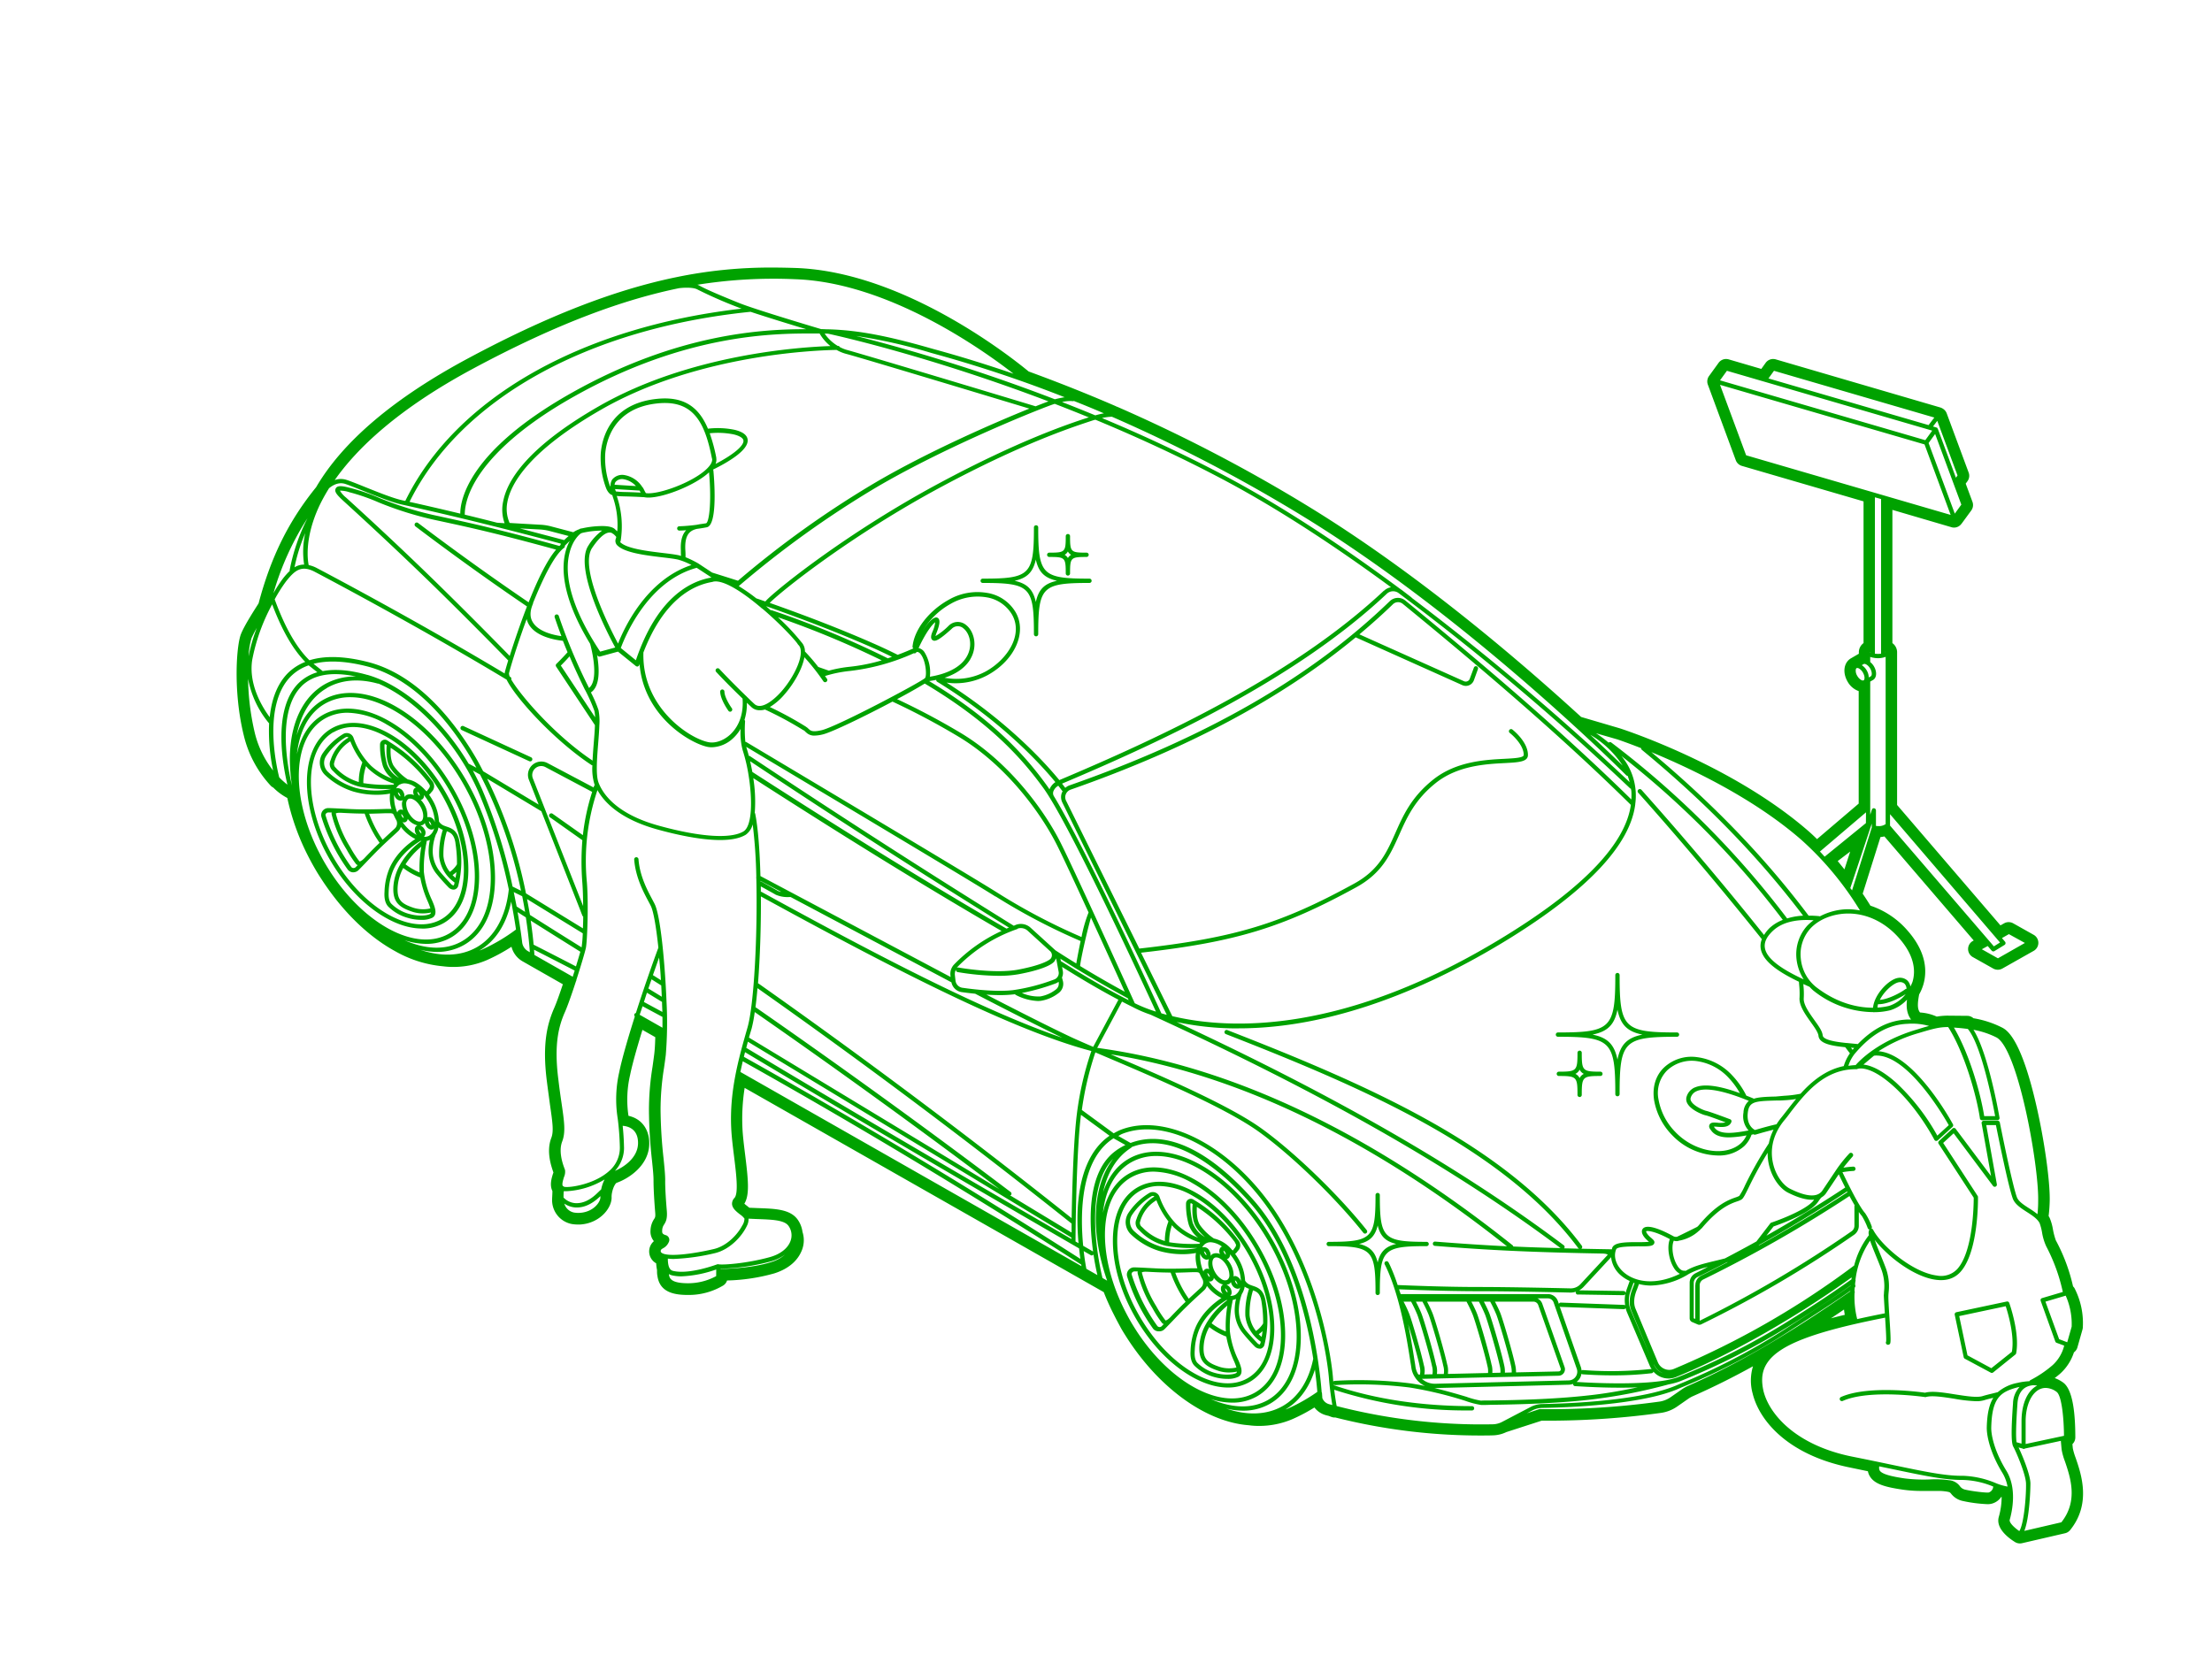 <svg xmlns="http://www.w3.org/2000/svg" xmlns:xlink="http://www.w3.org/1999/xlink" width="720" height="544" viewBox="0 0 720 544">
  <defs>
    <clipPath id="clip-path">
      <rect width="720" height="544" style="fill: none;opacity: 0.03"/>
    </clipPath>
  </defs>
  <g id="Слой_2" data-name="Слой 2">
    <g id="Слой_1-2" data-name="Слой 1">
      <g style="clip-path: url(#clip-path)">
        <path d="M674.71,471.6c-.05-.39-.09-.88-.14-1.44a3,3,0,0,0,.94-2.17c0-6.85-.6-15.52-4-17.9a11,11,0,0,0-2.71-1.43c.59-.45,1.16-.9,1.7-1.37a15.86,15.86,0,0,0,4.56-7,3,3,0,0,0,1.13-1.61l1.64-5.78a3.13,3.13,0,0,0,.12-.68,24.81,24.81,0,0,0-2.73-12.87,2.93,2.93,0,0,0-.45-.54,58.57,58.57,0,0,0-5.61-15,22.88,22.88,0,0,1-.93-3.53,16.47,16.47,0,0,0-1.06-3.74,6.61,6.61,0,0,0-.35-.63,50.23,50.23,0,0,0,.36-5.17c.08-6.41-1.71-19.21-4.27-30.44-5.12-22.54-9.78-25-11.31-25.79a32.24,32.24,0,0,0-9.25-3,3,3,0,0,0-2-.78l-6.33-.06a20.87,20.87,0,0,0-3.61.31,15.57,15.57,0,0,0-5.44-1.34c-.84-1-.91-2.65-.29-5.89a15.37,15.37,0,0,0,1.34-3.12c1.2-4,1.31-10.31-5.05-17.58a27.47,27.47,0,0,0-12.15-8.19c-.86-1.4-1.74-2.75-2.52-3.9l5.79-18.44a8.76,8.76,0,0,0,1.28-.2l29.07,33.87-.31.18a3,3,0,0,0,0,5.22l6.67,3.75a3.05,3.05,0,0,0,2.95,0l10.2-5.76a3,3,0,0,0,0-5.23l-6.67-3.75a3.1,3.1,0,0,0-1.47-.38,3,3,0,0,0-1.48.39l-1.19.67L617.5,262.08V212.31a3.65,3.65,0,0,0-1.53-2.93V166l19.21,5.64a2.79,2.79,0,0,0,.85.13,3,3,0,0,0,2.44-1.27,1.24,1.24,0,0,0,.18-.22l3-4.1a3,3,0,0,0,.38-2.8l-2.2-5.93.58-.79a3,3,0,0,0,.38-2.81l-7.14-19.27a3,3,0,0,0-.9-1.27,3.57,3.57,0,0,0-1.16-.64L578,117a3,3,0,0,0-.84-.12,3,3,0,0,0-2.43,1.23l-1.43,2L562.68,117a3,3,0,0,0-.84-.12,3,3,0,0,0-2.43,1.23l-3.12,4.31a3,3,0,0,0-.39,2.8L565,149.85a3,3,0,0,0,2,1.84l39.58,11.54v46.14a3.7,3.7,0,0,0-1.53,2.94v.54l-.21.11-2.34,1.36c-2.35,1.36-2.83,4.61-1.13,7.57A6.69,6.69,0,0,0,605,225v36.63l-13.56,11.56c-.87-.85-1.79-1.73-2.73-2.55-23.84-20.79-57.63-32.26-61.41-33.5l-12.65-3.72c-21.47-19.64-54.08-47.28-88.47-68.36a511,511,0,0,0-62.38-32.56,2.23,2.23,0,0,0-.39-.13,1.71,1.71,0,0,0-.29-.16c-9.09-3.94-18.61-7.73-28.3-11.27-4.85-4-40.21-32.43-75.75-33.69-2.51-.08-5.09-.14-7.76-.14a150.64,150.64,0,0,0-31.12,3.12C200,94.36,177.84,103,152.35,116.68c-24.08,12.91-40.72,27-49.46,41.95-8.93,11-14.71,22.69-18.72,37.81-1,1.6-4.55,7-5.74,10-1.51,3.79-2.56,18.83.91,32.94a36.43,36.43,0,0,0,8.74,16.38,2.83,2.83,0,0,0,.88.66,18.57,18.57,0,0,0,4.56,3.38,76.73,76.73,0,0,0,6.57,18.52c.74,1.46,1.52,2.91,2.32,4.3s1.5,2.51,2.3,3.72c.36.56.75,1.14,1.14,1.71l.88,1.25c6.32,8.91,13.88,16,21.87,20.37a38.58,38.58,0,0,0,15.61,4.93,25.61,25.61,0,0,0,3.33.21,27.47,27.47,0,0,0,10.85-2.19,57.94,57.94,0,0,0,8.1-4.38,7.64,7.64,0,0,0,3.62,4.75l13.1,7.46c-1.13,3.4-2.11,6.1-2.74,7.55-2.22,5.06-4.06,11.46-2.47,24,.35,2.79.69,5.16,1,7.55.91,6.24,1.25,8.83.44,10.95-1.69,4.44,0,9.21.69,11.19,0,.16-.1.35-.18.58-.44,1.46-1.08,3.57-.14,5.5,0,.94-.08,1.89-.1,2.7a7.91,7.91,0,0,0,6.22,8,11.56,11.56,0,0,0,2.16.2l.73,0c6.58-.4,10.45-5.59,10.25-9a6.66,6.66,0,0,1,.15-1.4c.39-1.9,1.17-3.07,1.51-3.18,3.92-1.39,10.56-5.64,10.61-12.81,0-4.69-2.56-8.08-6.77-9a35.37,35.37,0,0,1,.54-13.35c.79-3.88,2.49-9.7,4-14.63l4.18,2.37c-.06,2.37-.17,4.19-.34,5.54s-.35,2.62-.56,4.14a88.2,88.2,0,0,0-1.16,14.21,156.56,156.56,0,0,0,1,16.34c.27,2.62.5,4.88.49,6.4,0,2.2.16,5.75.53,10.26.14,1.55,0,1.82-.33,2.31a7.12,7.12,0,0,0-1.18,3.74,4.85,4.85,0,0,0,1.1,3.48,4.41,4.41,0,0,0,.13,6.8,5.41,5.41,0,0,0,.61.41,16.62,16.62,0,0,0,.28,2.19c0,.66,0,1.27.11,1.78.71,5.62,5.69,6.33,10,6.33a21.89,21.89,0,0,0,11.45-3.09,2.92,2.92,0,0,0,1.23-1.62,61.78,61.78,0,0,0,15.41-2.32c5.35-1.71,7.68-4.71,8.69-6.93a8.84,8.84,0,0,0,.46-6.56,8.93,8.93,0,0,0-1.56-4c-2.41-3.37-7.2-3.55-12.75-3.75l-3-.12c-.24-.2-.49-.41-.76-.62s-.57-.45-.86-.7c1.77-2.82,1.27-7.78.27-15.86-.38-3.08-.77-6.16-.89-8.78a65.23,65.23,0,0,1,.72-13.07l116.89,66.5c1,2.59,2.17,5.14,3.42,7.57.63,1.27,1.32,2.54,2,3.8s1.33,2.25,2,3.32c10.64,16.63,25.88,27.6,39.79,28.65a22.59,22.59,0,0,0,3.32.22A27.54,27.54,0,0,0,420.75,462a56.24,56.24,0,0,0,7.09-3.76,7,7,0,0,0,3.72,2.5c.27.08.56.15.85.21l1,.37a3.06,3.06,0,0,0,1,.18h.26a192,192,0,0,0,47.1,5.86c1.39,0,2.79,0,4.19-.05a10.61,10.61,0,0,0,4.35-1.06l11.51-3.72c1.2,0,2.41,0,3.64,0A266.91,266.91,0,0,0,540.61,460a12.2,12.2,0,0,0,5.27-2.05l3.66-2.55a9.73,9.73,0,0,1,1.53-.86c6.79-3,13.31-6.28,19.53-9.72a15.82,15.82,0,0,0-.13,8.82c2.19,9.05,11.71,20.16,31.87,24.18L608,479a4.91,4.91,0,0,0,.8,1.9c1.61,2.38,5.13,3.31,10.68,4.11a43.12,43.12,0,0,0,6.22.4l2.66,0,2.16,0a17.75,17.75,0,0,1,3.2.22c1,.18,1,.28,1.32.63a6.43,6.43,0,0,0,3.77,2.4,45.69,45.69,0,0,0,8,1.05,5,5,0,0,0,1.82-.25,5.34,5.34,0,0,0,2.77-2.11l.13,0a24.05,24.05,0,0,1-.92,6.49c-1.1,3.81,3.32,7,5.27,8.21a3,3,0,0,0,1.6.45,3,3,0,0,0,.66-.07l14-3.24a3,3,0,0,0,1.65-1c7-8.58,3.63-18.31,1.83-23.54A21.08,21.08,0,0,1,674.71,471.6Zm-3.67,24-12.14,2.82c1.65-4,2-13.08,2-15.53-.1-3-2.65-9.12-3.86-11.64l1.36.37a.62.62,0,0,0,.29.12.68.68,0,0,0,.42-.14l11.69-2.5c.1,1.17.19,2.22.27,2.93a20.53,20.53,0,0,0,1.08,3.8C673.87,480.92,676.52,488.63,671,495.57Zm-16.88-.8c.83-2.92,2.39-10.32-1.11-16-3.74-6.07-5-11.43-4.9-14.18.26-9.37,2.82-11.5,8.82-13,.14,0,.27-.05.41-.08a8.15,8.15,0,0,0-2.15,5.32c-.62,8.71-.6,12.94.09,14.14.85,1.5,4,8.8,4.14,11.91.11,3.77-.63,13.19-2.18,15.57C655.7,497.39,653.89,495.72,654.16,494.77ZM639.74,485a2.84,2.84,0,0,1-1.81-1.16,4.88,4.88,0,0,0-3.51-1.92,31.34,31.34,0,0,0-6.14-.26,49.57,49.57,0,0,1-8.25-.32c-4.94-.71-7.45-1.5-8.16-2.53a2,2,0,0,1-.17-1.4l3.63.75c10.85,2.28,17.49,3.67,23.19,3.67h.37a27.5,27.5,0,0,1,9.9,2.15,2.16,2.16,0,0,1-1.41,1.92C646.71,486.09,641.85,485.51,639.74,485Zm-43.82-55.76q2.19-1.46,4.3-2.9c.07.59.15,1.17.25,1.74C598.88,428.44,597.37,428.83,595.92,429.22ZM501.3,458.77a1.6,1.6,0,0,0-.23,0L497,460.13l1.77-.93a7.12,7.12,0,0,1,3.25-.82c7.5-.12,32.91-.93,44.94-6.52a215,215,0,0,0,35.11-18.27c9.3-6,15.48-10,20.19-13.32v.15c-14.93,10.33-32.82,22-52.69,30.73a12.7,12.7,0,0,0-2.16,1.21l-3.66,2.55a8.54,8.54,0,0,1-3.64,1.42A259.11,259.11,0,0,1,501.3,458.77Zm-268.19-43.3a19.15,19.15,0,0,1-9.12,2.32c-5.82,0-6.11-1.74-6.27-3a3.34,3.34,0,0,0,1,.42,13.1,13.1,0,0,0,3.12.33,38.06,38.06,0,0,0,11.29-2.24Zm1.4-2.32v-.08a69.07,69.07,0,0,0,16.31-2.37,13.78,13.78,0,0,0,4.7-2.25,12.23,12.23,0,0,1-4.57,2.47C245.62,412.62,238.63,413.05,234.51,413.15ZM257.32,404c-.87,2.44-3.38,4.38-6.87,5.32-7.27,2-15.18,2.59-16.61,2.29h0l0,0a.69.69,0,0,0-.32,0c-.08,0-9,3.44-14.42,2.16-.81-.19-1.71-.86-1.72-4a16.25,16.25,0,0,0,1.91.11A69,69,0,0,0,232.66,408c4.81-1.12,8.77-5.36,10.42-8.83a4.67,4.67,0,0,0,.57-2.41c1.07.05,2.13.11,3.14.14,4.57.17,8.51.31,9.86,2.2A5.27,5.27,0,0,1,257.32,404Zm-15-7.27a4.28,4.28,0,0,1-.75,2.32c-1.65,3.11-5.15,6.66-9.24,7.61-6.89,1.61-15.15,2.67-17,1.19a.6.6,0,0,1-.27-.51c0-.45.17-.57.74-.93a4,4,0,0,0,1.88-2,1.6,1.6,0,0,0-1.14-2.32c-.67-.28-1.08-.45-1-1.43a3.42,3.42,0,0,1,.63-2c.52-.83,1.11-1.79.87-4.55-.21-2.48-.56-7.06-.52-9.92,0-1.67-.22-3.94-.51-6.82a156,156,0,0,1-1-16,86.36,86.36,0,0,1,1.13-13.71c.19-1.33.39-2.69.57-4.18a129.13,129.13,0,0,0,.24-17.41c-.5-12.18-1.88-27.21-3.72-31.44-.2-.46-.53-1.07-.93-1.83-1.52-2.84-4.07-7.6-4.47-13.07a.73.73,0,0,0-.75-.65.7.7,0,0,0-.65.75c.43,5.77,3.06,10.69,4.63,13.63.38.71.7,1.3.89,1.73.83,1.91,1.66,6.87,2.35,13.34-2,5.41-4.83,13.47-7.32,21.29a.63.63,0,0,0-.46.32.66.66,0,0,0,.12.77c-2.26,7.12-4.22,13.91-5.07,18.1a39.77,39.77,0,0,0-.51,15.15,87.26,87.26,0,0,1,.7,9.35,9.94,9.94,0,0,1-3.52,7.77c-4.73,4.25-12.55,5.42-14.39,5.14a.85.85,0,0,1-.36-.11.69.69,0,0,0-.3-.2c-.34-.54.08-1.88.38-2.87a4.27,4.27,0,0,0,.35-2.31l-.17-.47c-.56-1.5-2-5.48-.78-8.76,1.19-3.12.72-6.37-.23-12.85-.31-2.09-.66-4.54-1-7.44-1.48-11.62.17-17.45,2.18-22,.92-2.1,2.3-6.08,3.58-10,0,0,0,0,.07,0a.83.83,0,0,0,0-.27c1.52-4.7,2.88-9.29,3.13-10.51.44-2.14.9-13.82.34-21.27a72.09,72.09,0,0,1,3.43-30.13c2.18,3.94,7.35,9.46,19.55,12.83,5.41,1.5,13.67,3.43,20.39,3.43,3.33,0,6.29-.48,8.33-1.72a5.93,5.93,0,0,0,2.26-3.38,164.09,164.09,0,0,1,1.18,17.12.61.61,0,0,0,0,.4c.45,18.49-.76,41.21-2.84,48.51-2.91,10.19-5.92,20.72-5.33,32.93.13,2.77.53,6,.91,9.05.71,5.68,1.51,12.11.15,13.61a2.7,2.7,0,0,0-.79,2.05c.12,1.4,1.46,2.44,2.64,3.36A6.1,6.1,0,0,1,242.33,396.75Zm-46.65-9.49-1.61,1.54c-2.26,2.08-4.44,3-6.63,2.94a5.94,5.94,0,0,1-4-1.83c0-.65,0-1.34.08-2.06l.09,0q.3,0,.72,0a26.67,26.67,0,0,0,12.47-3.83A12.32,12.32,0,0,0,195.68,387.26Zm-.25,2.18c0,.11,0,.26,0,.36.09,1.39-2.09,4.81-6.69,5.09a8.12,8.12,0,0,1-2-.12,4.15,4.15,0,0,1-3.05-2.89,7.32,7.32,0,0,0,3.7,1.26h.44c2.39,0,4.81-1.11,7.22-3.33Zm7.69-15.89c-.05-2.8-.23-5-.43-7,1.77.14,5,1,5,5.59,0,4.78-4.62,7.88-7.52,9.08A11,11,0,0,0,203.12,373.55Zm12-54.42-2.59-1.64c.71-2,1.4-4,2-5.72C214.79,314.09,215,316.56,215.13,319.13Zm-3.06-.28,3.18,2c.07,1.2.12,2.45.18,3.68l-4.38-2.68C211.39,320.84,211.73,319.83,212.07,318.85Zm-1.48,4.37,4.92,3c0,1,.08,2.12.11,3.26l-6-3.24Zm-1.45,4.39,6.51,3.49c0,1.17,0,2.35,0,3.52l-7.42-4.22C208.54,329.47,208.84,328.54,209.14,327.61ZM90.89,253.09c-.83-3.24-5.48-23.38,3.69-32.8a15.28,15.28,0,0,1,5.89-3.67l2.83,2.25a14.34,14.34,0,0,0-6.16,3.59c-8.59,8.63-5,27.1-3.59,33A24.18,24.18,0,0,1,90.89,253.09ZM221,93.83c1.29-.17,4.55-.38,6,.41A140.33,140.33,0,0,0,240.11,100c.36.15.8.32,1.28.49-52.45,6-93.19,29.25-109.47,62.6l-.7-.15-.31-.07c-3-.65-8.17-2.74-12.35-4.42-2.46-1-4.59-1.84-5.83-2.23a5.85,5.85,0,0,0-3.79.09c7.15-10.21,20.43-23.08,45.16-36.35C182.3,104.82,203.68,97.39,221,93.83ZM586.31,273.41a102.07,102.07,0,0,1,19.1,23,22.15,22.15,0,0,0-3.64-.39h-.17a20,20,0,0,0-9.25,2.33c-.05,0-.08-.06-.13-.07a33.24,33.24,0,0,0-3.52-.17c-14.14-18.84-30.94-36.28-51.2-53.24C550.06,250.05,570.63,259.74,586.31,273.41Zm18-55.89a.4.4,0,0,1,.22-.05,1.34,1.34,0,0,1,.6.19,3.55,3.55,0,0,1,1.25,1.32c.7,1.22.6,2.31.23,2.52a.93.93,0,0,1-.83-.14,3.58,3.58,0,0,1-1.24-1.31,3.12,3.12,0,0,1-.47-2.16A.59.59,0,0,1,604.34,217.52ZM663.2,395.31a26.93,26.93,0,0,0-2.72-1.91c-1.79-1.15-3.49-2.25-4-3.66-1.58-4.31-5.5-24.09-5.54-24.29a.69.69,0,0,0-.68-.56h-4.56a.71.71,0,0,0-.54.25.69.69,0,0,0-.15.57l3.08,17.19-11.52-15.38a.64.64,0,0,0-.49-.28.6.6,0,0,0-.54.18l-4.41,4.06a.7.7,0,0,0-.12.9l11.43,17.56c0,1.94-.13,17.4-5.33,23.2a7.21,7.21,0,0,1-6.72,2.13c-7.86-1-18-9.72-20.7-14.91a.69.69,0,0,0-.56-.36.66.66,0,0,0,.13-.67,19.84,19.84,0,0,0-2.17-4.37c-2.11-2.33-6-10.47-7.38-13.32a30.2,30.2,0,0,1,3.6-.42.69.69,0,0,0,.66-.74.71.71,0,0,0-.74-.66,31.31,31.31,0,0,0-3.21.35c.61-.81,1.58-2,3-3.64a.71.71,0,0,0-.06-1,.69.69,0,0,0-1,0,45.64,45.64,0,0,0-4,4.94h0l-4.88,7.29c-1.66,2.15-5.18,1.89-10.48-.77-2-1-4.63-4.11-5.54-8.5-.71-3.39-.61-8.56,3.86-13.91.64-.77,1.32-1.65,2-2.59,4.56-5.86,10.79-13.89,21.08-13.89h.24a.51.51,0,0,0,.35-.08c.21-.09,3.84-1.42,11.52,5.42,8.24,7.34,13.47,17.54,13.52,17.64a.73.73,0,0,0,.5.37h.13a.69.69,0,0,0,.47-.18l4.81-4.39a.68.68,0,0,0,.14-.84c-.53-1-12.52-22.85-24.22-23.79a48.54,48.54,0,0,1,12.7-5.81l.65-.19c4.23-1.26,6.45-1.9,9.32-1.86,5.32,8.31,9.3,22.58,10.33,29.73a.69.69,0,0,0,.69.6h5a.69.69,0,0,0,.53-.25.74.74,0,0,0,.16-.57c-.16-.94-3.65-21-8.48-28.63a27.8,27.8,0,0,1,7.46,2.48c7,3.67,13.75,41.22,13.6,52.92A42.75,42.75,0,0,1,663.2,395.31Zm-49.69,32.27c-3.21.63-6.18,1.25-9,1.88a29.74,29.74,0,0,1-.86-8.49.62.62,0,0,0,0-.59c0-.42,0-.83.09-1.25a.68.68,0,0,0,.09-.84q0-.59.12-1.17a.61.61,0,0,0,0-.44,29.2,29.2,0,0,1,4.75-12.76c.42,1.24,1.05,2.81,1.86,4.8.54,1.31,1.11,2.69,1.63,4.07a15.81,15.81,0,0,1,1.05,7.8c0,.4-.05.8-.07,1.22C613.22,422.82,613.35,425.06,613.51,427.58ZM433.86,448.33c0-.28-2.25-28.21-18-52.79-14-21.77-35.94-33.65-51.14-27.68a18.32,18.32,0,0,0-2.21,1.12l-10.37-7.6a101.77,101.77,0,0,1,4.4-18.75l3.8,1.62c15.26,6.49,38.33,16.3,49.27,24.12,10.67,7.63,25,21.5,34.16,33a.69.69,0,0,0,.54.26.7.7,0,0,0,.55-1.14c-9.19-11.55-23.67-25.53-34.44-33.23s-33.59-17.49-48.91-24c41.7,6.66,85.07,27.65,129,62.5-7.33-.36-15.17-.88-23.37-1.53a.68.68,0,0,0-.75.64.7.7,0,0,0,.64.75c8.76.71,17.14,1.25,24.91,1.61,10.12.47,20.87.73,29.13.88h0c2,0,2.28.38,2.22.45l-8.85,9.52a4.31,4.31,0,0,1-3.16,1.38h-.09c-.18,0-18-.45-30.15-.45-11,0-23.71-.54-26.11-.64a59.71,59.71,0,0,0-2.54-6.52c-.14-.28-.28-.57-.43-.86a.7.7,0,0,0-1.24.65c.14.27.28.54.4.8,4.64,9.8,6.81,23.63,7.75,29.54.16,1.07.3,1.91.39,2.43l.14.95a7.47,7.47,0,0,0,1.38,3.34.56.56,0,0,0,.05.08,7.65,7.65,0,0,0,3,2.46c-1.59-.33-3.21-.63-4.85-.86a133.75,133.75,0,0,0-24.55-.81.73.73,0,0,0-.46.23C433.94,449.29,433.9,448.81,433.86,448.33Zm-73.49-31.39-1.51-.86c-.65-2.6-6.76-28.5,3.48-38.81C355.53,386.08,354.84,401.1,360.37,416.94Zm-6.76-3.85c-.13-.67-.52-2.74-.87-5.77l2.29,1.32a.67.67,0,0,0,.35.1.71.71,0,0,0,.55-.31c.44,2.9.93,5.24,1.27,6.7ZM186.42,318l-12.48-7.1c0-.34-.06-.93-.11-1.7q6.61,3.36,13.23,6.79C186.86,316.63,186.64,317.3,186.42,318Zm1.06-3.36q-6.9-3.58-13.79-7.08c-.17-2-.47-4.62-.94-7.84,5.12,3.24,10.53,6.63,16.15,10.14C188.57,311,188.07,312.7,187.48,314.62Zm-67.92-94.91c-5.68-1.61-10.51-2-14.51-1.23l-3-2.38c4.61-1.2,10.4-.95,17.34.81,17.24,4.37,29.21,21.57,34.82,31.43.3.53.56,1.07.85,1.6l-2.52-1.33C144.08,234.42,131.37,223.06,119.56,219.71Zm69.35,76.68c.21.58.43,1.15.67,1.72a.64.64,0,0,0,.25.29c0,1.35-.05,2.64-.09,3.83L171.2,290.86a152,152,0,0,0-12.64-37.34l17.65,10.6Zm-32.66-44.25A148.89,148.89,0,0,1,169.59,290l-2.75-1.36A168.92,168.92,0,0,0,156.92,257c-.92-2.08-1.95-4.12-3-6.12Zm11,38.29,2.73,1.34c.36,1.8.67,3.48.93,5.09l-2.74-1.75C167.86,293.63,167.56,292.08,167.22,290.43Zm4.34,2.29,18.1,11.12a42.56,42.56,0,0,1-.37,4.5.19.19,0,0,0,0,.08c-5.87-3.66-11.5-7.19-16.81-10.56C172.21,296.26,171.91,294.54,171.56,292.72Zm18.17-20.81-9.9-7a.72.72,0,0,0-1,.17.69.69,0,0,0,.17,1l10.53,7.45a86.19,86.19,0,0,0,0,13.95c.17,2.24.23,4.87.25,7.49l-16.36-41.56a2.93,2.93,0,0,1,4.11-3.67l15.19,8.06A71.89,71.89,0,0,0,189.73,271.91ZM193.34,256c-.05.13-.08.25-.12.38l-15-7.94a4.34,4.34,0,0,0-6.07,5.42l3.18,8.09-18.07-10.86c-.61-1.16-1.2-2.32-1.85-3.48-5.72-10-17.95-27.59-35.69-32.09q-11.48-2.9-19-.55c-4.23-4.14-7.94-10.63-11.31-19.84a49.58,49.58,0,0,1,3.71-5.86c2.72-3.4,4.84-5.44,9.29-3.13.3.16,31.74,16.63,62.49,35.13,2.93,6,15.67,19.94,27.66,27.82a.79.79,0,0,0,.26.08,17.42,17.42,0,0,0,.62,6c0,.14.11.28.17.43A.65.65,0,0,0,193.34,256ZM87.79,233.49c-2.22-3-7-10.51-5.68-18.73a62.5,62.5,0,0,1,6.48-18c3.2,8.45,6.73,14.6,10.77,18.74a16.55,16.55,0,0,0-5.78,3.77C89.93,223.06,88.34,228.25,87.79,233.49ZM99,183.81a6,6,0,0,0-3.14.89,57.1,57.1,0,0,1,3.5-11.14A27.37,27.37,0,0,0,99,183.81Zm-4.71,2.09a22,22,0,0,0-2.25,2.53A43.1,43.1,0,0,0,89,193.15a91.71,91.71,0,0,1,11.08-24.42,63,63,0,0,0-5.8,16.93C94.26,185.75,94.31,185.81,94.33,185.9Zm71.36,33.42c.3-1.45,2.64-9.28,5.78-17.77a6.59,6.59,0,0,0,.69,1.73c2.32,4,8.47,5.06,11.11,5.35.5,1.29,1,2.52,1.51,3.72-2.06,2.28-3.6,3.76-3.62,3.78a.7.7,0,0,0-.1.89l12.63,19.07c-.06,1.78-.22,3.79-.38,5.77s-.31,3.93-.39,5.77c-12.43-8.31-23.58-21.39-26.48-26.42a.68.68,0,0,0-.26-.81l-.22-.13A2.15,2.15,0,0,1,165.69,219.32Zm96.72-112.15c-13.72,0-41.55,1.23-76.14,20.64-34.08,19.13-36.42,35.27-36.41,39.41-7.12-1.71-12.77-3-16.52-3.83,16.46-33.35,57.85-56.46,111-61.88C249.66,103.29,257.47,105.69,262.41,107.17Zm7.12,1.46c2.37.51,32.73,7.19,71.78,22.05-1,.36-2.42.9-4.18,1.6l-1.62-.49c-36-10.88-56.63-17-59.61-17.81a11.12,11.12,0,0,1-2.52-1,.64.64,0,0,0-.56-.37h-.11a13.7,13.7,0,0,1-4.25-4Zm77,20.71c-.82.12-1.85.33-3.14.65a576.48,576.48,0,0,0-64.7-20.61A171.81,171.81,0,0,1,303,114.87l1.79.5A414.87,414.87,0,0,1,346.57,129.34Zm12.78,5.24a26.78,26.78,0,0,0-2.75.65q-5.49-2.26-10.82-4.34a10.75,10.75,0,0,1,3.31-.3.69.69,0,0,0,.53-.05Q354.57,132.52,359.35,134.58ZM530.88,256.8c0,.25.1.48.12.74a21,21,0,0,1,0,2.75c-24.17-23.8-52-47.08-73.57-64.78a3.82,3.82,0,0,0-5.07.22c-25.54,24.73-59.67,44.37-104.34,60a4.12,4.12,0,0,0-1.27.77l-1.06-1.37c34-14.37,76.5-34.32,105.68-61.79a3,3,0,0,1,3.79-.31,844,844,0,0,1,75.4,63.61C530.68,256.76,530.78,256.76,530.88,256.8Zm59.45,42.81a14.58,14.58,0,0,0-2.09,1.79,13.88,13.88,0,0,0-3.5,10.65,15.45,15.45,0,0,0,2.36,6.82c-5.67-2.63-12-6.23-12.63-10.23-.32-1.85.57-3.7,2.69-5.67C580.09,300.28,584.57,299.2,590.33,299.61Zm21,27.33.06,0h.13c2.85,0,6.74-1.93,8.79-3.29v0a11.34,11.34,0,0,1-5.35,3.82,20.26,20.26,0,0,1-3.84.56A6.48,6.48,0,0,1,611.29,326.94Zm.55-1.4c1.5-3,4.59-5.54,6.23-5.75a2.12,2.12,0,0,1,1.84.51,2.43,2.43,0,0,1,.61,1.64.79.79,0,0,0-.37.1C618.63,323.24,614.59,325.36,611.84,325.54Zm-2.15,4a22,22,0,0,0,5.59-.64,12.51,12.51,0,0,0,5.4-3.44c-.25,2.25-.12,4.56,1.33,6.46-.35,0-.68,0-1.06,0-6,.21-11.18,2.79-16.27,8l-1.86-.18-1.72-.17H601c-3.61-.37-7.57-1-7.72-2.49S591.91,334,590.5,332c-1.67-2.35-3.57-5-3.38-7.07a26.94,26.94,0,0,0-.12-4.22l0-.34c.65.3,1.29.6,2,.91a15.08,15.08,0,0,0,1.21,1.19A31.5,31.5,0,0,0,609.69,329.52Zm1.11,14.12c10.2,0,21.61,19.36,23.48,22.66l-3.73,3.41a69.81,69.81,0,0,0-13.41-17.25c-5-4.44-8.51-5.66-10.64-5.88l3.43-2.89A8.46,8.46,0,0,1,610.8,343.64ZM604,346.77a18,18,0,0,0-2.36.24,11.9,11.9,0,0,1,2.27-4.17c5.4-6.27,10.82-9.3,17.07-9.52a20.14,20.14,0,0,1,6.92.7c-1,.27-2.1.58-3.4,1l-.66.2C611.29,338.93,605.24,345.36,604,346.77Zm-1-5-.49-.66.2,0,.81.08C603.32,341.44,603.14,341.61,603,341.81Zm-26.75-39.87a11.7,11.7,0,0,0-2.06,2.5c-13-16.3-26.47-32.2-39.9-47.26a.71.71,0,0,0-1-.06.7.7,0,0,0-.06,1c13.55,15.2,27.09,31.24,40.25,47.69a5.74,5.74,0,0,0-.37,3.07c.6,3.59,4.48,7,12.43,10.79l.09,1.12a26.63,26.63,0,0,1,.12,4c-.24,2.56,1.82,5.46,3.63,8,1.25,1.74,2.42,3.4,2.53,4.47.25,2.56,4.14,3.26,8.71,3.72l1.52,2a13.91,13.91,0,0,0-2,4.15c-6,1.23-10.55,5.1-14.07,9h0a36.25,36.25,0,0,1-5.29.66L578,357c-3.11.08-5.46.16-7.18.73,0,0-.05-.08-.09-.1-.81-.34-1.58-.64-2.34-.94,0,0,0,0,0-.07a27.24,27.24,0,0,0-4.62-6.57,18.8,18.8,0,0,0-11.29-5.86,13.11,13.11,0,0,0-10.82,3.34c-2.73,2.59-3.89,6.37-3.26,10.62a21.51,21.51,0,0,0,5.89,11.44,21.23,21.23,0,0,0,14.89,6.61,12.24,12.24,0,0,0,8.57-3.06,9.42,9.42,0,0,0,2.37-3.71h0l.35-.07c.07,0,.11-.07.17-.1l.32.15a.67.67,0,0,0,.24,0l.2,0c2.26-.68,4.15-1.19,5.88-1.61a17.58,17.58,0,0,0-1.53,4.44c-.47.72-.92,1.42-1.35,2.11A126.64,126.64,0,0,0,568,385.92a21,21,0,0,1-1.87,3.43,6.8,6.8,0,0,1-1.16.48c-2.18.76-6.23,2.17-12,9.07-.16.19-.35.35-.52.52q-3.27,1.65-6.6,3.25a2,2,0,0,1-1.05-.13c-3.2-1.77-8.78-4.43-10.14-2.4-.66,1,.11,2.57,2.09,4.15a30.13,30.13,0,0,1-3.2.11h-.45c-4.44,0-7.63.14-8.32,1.83a4.19,4.19,0,0,0-.11.51c-2.93-.05-6.34-.11-10-.19h.05a.71.71,0,0,0,.14-1c-24.39-32.78-70.38-52.65-115.41-70.2a.7.7,0,0,0-.5,1.3c44.83,17.48,90.62,37.26,114.79,69.74.07.1.19.1.29.15l-4.9-.12s0,0,0,0a.69.69,0,0,0-.13-1c-33.28-25-73.51-48.19-126-72.68a92.78,92.78,0,0,0,17.9,2.06l2.32,0c33.92,0,66.77-16,88.56-29.54,25.28-15.75,38.85-30.32,40.49-43.39,0,0,0-.08,0-.12a20.05,20.05,0,0,0-4.51-15.62,289.76,289.76,0,0,1,52.54,53.36A13.31,13.31,0,0,0,576.22,301.94Zm2,64.13c-2,.45-4.27,1.06-7,1.87-.65-.33-2.75-1.71-2.36-5.49s2.22-3.92,9.16-4.11c.85,0,1.75,0,2.73-.08a32.76,32.76,0,0,0,3.85-.42c-1,1.17-1.89,2.32-2.7,3.36s-1.4,1.8-2,2.55A21.16,21.16,0,0,0,578.23,366.07Zm-9,2c-4.45.81-9.39,1.63-11.18-.91l-.21-.32a6.86,6.86,0,0,1,1.1.05c1.63.12,3.86.29,4.59-1.53a.72.72,0,0,0,0-.54.71.71,0,0,0-.4-.38c-.69-.26-6.74-2.53-7.76-2.73-.68-.13-3.93-1.44-4.89-3.09a1.4,1.4,0,0,1-.18-1.2,3.36,3.36,0,0,1,1.92-2.12c2-.93,6.72-1.07,17,3.15a5.26,5.26,0,0,0-1.74,3.81A6.83,6.83,0,0,0,569.22,368.11Zm-17.59-14A4.79,4.79,0,0,0,549,357a2.82,2.82,0,0,0,.29,2.35c1.3,2.21,5.13,3.63,5.85,3.76s3.93,1.33,6.53,2.3a7,7,0,0,1-2.6.12c-1.2-.09-2.17-.16-2.58.56s0,1.35.45,1.91c1.23,1.75,3.36,2.3,5.82,2.3a34.23,34.23,0,0,0,5.72-.65,7.92,7.92,0,0,1-1.66,2.41c-5,4.75-15.22,3.07-21.48-3.5a20.11,20.11,0,0,1-5.51-10.67,10.42,10.42,0,0,1,2.84-9.41,11.75,11.75,0,0,1,9.69-3A17.35,17.35,0,0,1,562.75,351a25.69,25.69,0,0,1,3.59,4.91C559.47,353.39,554.52,352.77,551.63,354.07Zm46.85,28.28c.47,1,1.23,2.58,2.1,4.31-8.49,5.6-17.1,10.83-25.65,15.68l2.32-3c1.52-.52,10.54-3.69,13.8-7.15.28-.29.67-.81,1-1.3s.6-.8.8-1v0a4.94,4.94,0,0,0,1.37-1.18Zm10,17.94a2.47,2.47,0,0,0-.18,1.88,26.71,26.71,0,0,0-4.8,9.88,274.86,274.86,0,0,1-58.71,33.68,3.89,3.89,0,0,1-3,0,4,4,0,0,1-2.19-2.17l-7.25-17.38q-1.11-2.65.49-6.42l.61-1.67a16.15,16.15,0,0,0,3.85.49,24.52,24.52,0,0,0,12.4-3.79,24.57,24.57,0,0,1,6.18-2.27c-1.31.66-2.62,1.34-3.93,2a3.5,3.5,0,0,0-2,3.17V429.2a1.34,1.34,0,0,0,.73,1.19l2,.86a.66.66,0,0,0,.28.05l.09,0a.29.29,0,0,0,.1,0,1.22,1.22,0,0,0,.59-.14A375.54,375.54,0,0,0,603.52,402a3.58,3.58,0,0,0,1.52-2.93v-4.49a11.64,11.64,0,0,0,1,1.31,22.55,22.55,0,0,1,1.92,4,.71.71,0,0,0,.56.4S608.49,400.28,608.49,400.29ZM514.6,445.18l-6.92-19.81c.09,0,.16.12.27.12l20.64.74h0a.65.65,0,0,0,.55-.36,10.22,10.22,0,0,0,.46,1.42l7.48,17.58a6.47,6.47,0,0,0,.54.88c-.06,0-.1-.05-.16-.05a121.38,121.38,0,0,1-22.22.35.63.63,0,0,0-.45.15A4.65,4.65,0,0,0,514.6,445.18Zm-3.93,4.24-43.5,1.09H467a6.33,6.33,0,0,1-4.18-1.6l29.85-.68h0l14.66-.33a2.1,2.1,0,0,0,1.94-2.81L502,424.44a3.06,3.06,0,0,0-1.6-1.73h3.4a2,2,0,0,1,1.91,1.36l7.53,21.57a2.84,2.84,0,0,1-.35,2.56A2.81,2.81,0,0,1,510.67,449.42Zm13.65-40s0-.11.08-.15a9.05,9.05,0,0,0,3.23,6,12.63,12.63,0,0,0,2.83,1.78L529.41,420a9.54,9.54,0,0,0-.26,1,.69.69,0,0,0-.67-.68L514,420.1a5.74,5.74,0,0,0,1.44-1.1Zm13.45-6.14c-1.66-1.29-2-2.23-1.95-2.4s2.14-.45,7.71,2.55c-1,2.52-.3,6.77,1.27,9.29a5.18,5.18,0,0,0,2,2c-8.23,4-14.77,2.53-18.27-.5-2.48-2.15-3.45-5.08-2.48-7.46.4-1,4.78-.93,7.17-1,3.46.05,4.91,0,5.24-1C538.72,404.07,538,403.51,537.77,403.32Zm-24.19,18.17,14.87.23h0a.67.67,0,0,0,.64-.56A9.88,9.88,0,0,0,529,425a.57.57,0,0,0-.35-.16L508,424.09h0a.68.68,0,0,0-.59.42l-.31-.9a3.43,3.43,0,0,0-3.23-2.29H455.91c-.16-.53-.35-1-.52-1.56,3.38.14,15.29.62,25.64.62,12.11,0,29.93.44,30.11.45h.13a5.67,5.67,0,0,0,1.73-.3.55.55,0,0,0-.1.25A.7.7,0,0,0,513.58,421.49ZM489.84,446.9a8.74,8.74,0,0,0-.24-2.45c-.92-4.34-4.06-15-4.87-17-.51-1.26-1.24-2.72-1.74-3.67h2.06a46.51,46.51,0,0,1,2,4.2c.8,2,3.89,12.47,4.8,16.75a8.14,8.14,0,0,1,.21,2.11Zm-26.38-2.45c-.92-4.32-4-14.94-4.87-17-.51-1.26-1.23-2.72-1.73-3.67h2.45a46.51,46.51,0,0,1,2,4.2c.8,2,3.89,12.48,4.8,16.76a6.19,6.19,0,0,1,.2,2.31.67.67,0,0,0,0,.37l-2.7.06A6.16,6.16,0,0,0,463.46,444.45Zm4,0c-.91-4.33-4-14.95-4.86-17-.51-1.26-1.24-2.72-1.74-3.67H463a46.51,46.51,0,0,1,2,4.2c.8,2,3.89,12.48,4.8,16.76a5.89,5.89,0,0,1,.16,2.54s0,0,0,.06l-2.26,0A6.71,6.71,0,0,0,467.49,444.45Zm3.64,0c-.91-4.33-4-14.95-4.86-17-.51-1.26-1.24-2.72-1.74-3.67h12.85a46.51,46.51,0,0,1,2,4.2c.8,2,3.89,12.48,4.8,16.75a6.38,6.38,0,0,1,.2,2.28l-13.07.3A7.84,7.84,0,0,0,471.13,444.45Zm14.43,0c-.91-4.33-4-14.95-4.86-17-.51-1.26-1.24-2.72-1.74-3.67h2.45a46.51,46.51,0,0,1,2,4.2c.8,2,3.89,12.47,4.8,16.75a7,7,0,0,1,.21,2.19l-2.64.06A8.42,8.42,0,0,0,485.56,444.45Zm7.93,2.36a10,10,0,0,0-.25-2.36c-.92-4.34-4.06-15-4.87-17-.51-1.26-1.24-2.72-1.74-3.67h12.51a1.66,1.66,0,0,1,1.58,1.11L508,445.55a.72.72,0,0,1-.08.65.73.73,0,0,1-.57.3Zm-31.4-2.07a6,6,0,0,1,.2,2.32.66.66,0,0,0,0,.46h-.57a6.2,6.2,0,0,1-.94-2.41l-.14-1c-.1-.54-.23-1.36-.39-2.42-.39-2.44-1-6.24-1.88-10.56C459.6,435.19,461.43,441.62,462.09,444.74Zm68.82-18a8.64,8.64,0,0,1-.18-6.29l1-2.79.35.1-.56,1.52c-1.19,2.79-1.36,5.37-.48,7.47l6.21,14.87Zm12.17,20.68a6.54,6.54,0,0,1-.86-.17A6.54,6.54,0,0,0,543.08,447.42Zm-1.84-.37a5,5,0,0,1-2.84-2.73l0-.11A5.33,5.33,0,0,0,541.24,447.05Zm60.11-58.89c-9.53,6.25-19.21,12-28.92,17.39.07-.09.17-.17.24-.26v0c9.5-5.29,19.1-11.13,28.54-17.36C601.26,388,601.31,388.07,601.35,388.16Zm-49.52,30.3v10.93l-.49-.19V417.69a2.11,2.11,0,0,1,1.2-1.91c3-1.43,5.92-2.93,8.84-4.44L562,411l.45-.12c-2.88,1.49-5.75,3-8.63,4.39A3.49,3.49,0,0,0,551.83,418.46Zm51.81-25.94v6.56a2.16,2.16,0,0,1-.92,1.78A386.44,386.44,0,0,1,553.24,430h0V418.46a2.11,2.11,0,0,1,1.2-1.91A434.55,434.55,0,0,0,602,389.4c.56,1.05,1.13,2.07,1.68,3C603.68,392.45,603.64,392.48,603.64,392.52ZM590,391.2c-3.25,3.44-13.33,6.82-13.43,6.85a.69.69,0,0,0-.34.24l-4.52,5.89c-3.31,1.85-6.77,3.7-10.26,5.53-1.06.27-2.13.54-3.19.79-3.52.85-6.85,1.65-9.33,3.12l-.32.16a.74.74,0,0,0-.29-.08c-1.09.16-2-1-2.37-1.68-1.5-2.4-2-6.21-1.13-8.09a3.14,3.14,0,0,0,.73.15c.09,0,.2,0,.3-.05s0,.06.08.06a.63.63,0,0,0,.3-.07l.13-.06a12.8,12.8,0,0,0,6.7-3.3l.13-.07a.6.6,0,0,0,.24-.28c.18-.18.4-.32.56-.51,5.56-6.6,9.37-7.94,11.42-8.65a6.77,6.77,0,0,0,1.46-.63c.56-.36,1.05-1.31,2.37-4a125,125,0,0,1,6.13-11.21,16,16,0,0,0,.33,3.51c1,4.87,3.88,8.27,6.28,9.47,3.49,1.75,6.32,2.49,8.52,2.28A7.88,7.88,0,0,1,590,391.2Zm-97.43,14.63a.64.64,0,0,0-.22-.4c-46.11-36.78-91.62-58.39-135.21-64.27l8.07-15.07c1.1.57,2.23,1.16,3.27,1.66h0a39.05,39.05,0,0,0,6,2.59c56.23,25.76,98.66,49.93,133.47,76C503,406.24,497.72,406.06,492.61,405.83Zm-141.55-1.1-.94-.54c0-3.24.24-25.75,1.47-38.53q.14-1.37.3-2.7l9.3,6.81c-6.22,4.25-9.8,12.48-10.38,24.16A81.66,81.66,0,0,0,351.06,404.73ZM242.51,342.56c31.09,18.66,66.74,39.6,108.73,63.89.14,1.26.28,2.43.42,3.41-36.8-23.56-73.64-45.7-109.53-65.79C242.26,343.57,242.37,343.06,242.51,342.56Zm86.4,45.49c-26.84-20.3-54.77-40.53-83-60.14.24-1.88.46-3.92.65-6.19,34.81,24.52,69.2,50.3,102.24,76.64,0,1.12,0,2.08,0,2.93l-20-12.11c.11-.05.24-.05.31-.15A.69.69,0,0,0,328.91,388.05Zm19.83,14.87c0,.15,0,.33,0,.46-40.73-23.58-75.47-44-105.84-62.23.18-.66.35-1.31.53-2Zm1.46-37.39c-.86,8.92-1.23,22.5-1.38,31.08-33-26.29-67.32-52-102-76.46,0,0-.07,0-.09,0,.65-8.32,1-18.56.94-28.3,40.17,22,80.88,43.3,107.57,50.33A103.27,103.27,0,0,0,350.2,365.53Zm-149-155.95c-2.82-5.29-12.73-24.84-8.46-31.19,2.82-4.21,4.7-5,5.57-5a1.58,1.58,0,0,1,.79.12l0,0a1.36,1.36,0,0,1,.26.17.65.65,0,0,0,.23.13,5.32,5.32,0,0,1,1,1,2.21,2.21,0,0,1-.1.45,2.07,2.07,0,0,0,.26,2.11c2.3,2.58,9.23,3.41,14.81,4.08,2.15.25,4,.48,5.18.75a21.66,21.66,0,0,1,4.33,1.76C210.27,188.83,203.05,204.69,201.16,209.58ZM191.7,224l0-.07a181.36,181.36,0,0,1-9.82-23.41.7.7,0,0,0-1.33.44c.7,2.13,1.44,4.17,2.19,6.15-2.68-.37-7.51-1.46-9.34-4.58-1-1.63-.92-3.66.1-6,0-.06,0-.13,0-.19,3.24-8.09,7-15.74,10.13-18a.66.66,0,0,0,.22-.66c.52-.54,1.06-1.06,1.61-1.57a15,15,0,0,0-1,2.26c-1.91,5.58-2,15.43,7.62,31.23C193,212.9,194.77,221.65,191.7,224Zm-1.3.54a53.52,53.52,0,0,1,3.07,6.9,11.26,11.26,0,0,1,.23,2.09l-11.15-16.84c.54-.53,1.57-1.58,2.84-3C187.22,218,189,221.7,190.4,224.58Zm-25.23-61.21c1.28-6.41,7.62-16.82,30.57-30,32-18.34,71.75-19.34,76.57-19.4a12.92,12.92,0,0,0,3.25,1.32c2.91.75,24,7.06,59.49,17.78-11.5,4.65-33.21,14.1-50.57,24.34a319.57,319.57,0,0,0-44.27,31.7c-2.81-.9-5.61-1.78-8.42-2.66l-4.55-3h0v0a33.82,33.82,0,0,0-4.1-2h0c0-.7,0-1.49-.07-2.38-.26-5,1.5-6.3,3.76-6.84,1-.13,2.14-.3,3.26-.53,0,0,0,0,0,0,3.68-.81,2.29-16.7,2.11-18.52a.72.72,0,0,0-.12-.25c4.46-2.18,11.66-6.25,11.28-9.74-.16-1.49-1.59-2.58-4.24-3.21a27.16,27.16,0,0,0-8.69-.37c-2.88-6.86-7.66-10.75-16.95-9.67-15.65,1.78-17.69,14.09-17.94,17.82a28.06,28.06,0,0,0,1.82,11.41c.65,1.41,1.38,1.92,2,2.09,0,.09,0,.17,0,.25a27.66,27.66,0,0,1,1.57,11.51,5.83,5.83,0,0,0-.53-.43c-.78-1.09-2.9-1.35-5.14-1.27a31.16,31.16,0,0,0-5.85.75l-.14,0-.42.1c-.05,0-.17.11-.24.15a8.92,8.92,0,0,0-2,1l-7.23-1.9a16.65,16.65,0,0,0-3.45-.54c-3.56-.2-7.3-.41-10.05-.58A11.3,11.3,0,0,1,165.17,163.37ZM202,176.23a30.24,30.24,0,0,0-1.25-14.76c.89.1,1.65.12,2.82.15s3.07.08,6.11.25h0A6.73,6.73,0,0,0,211,162c5.21,0,15.42-4.12,19.79-8.22.89,9.85,0,16.41-1,16.6h0l-.05,0-1.2.18c-.58.08-1.21.18-1.83.31-3.08.41-5.56.47-5.6.47a.7.7,0,0,0,0,1.4h0c.07,0,.94,0,2.24-.12-1.14,1.21-1.91,3.16-1.73,6.56,0,.68,0,1.25.05,1.82l-.61-.19c-1.25-.29-3.15-.52-5.35-.78-5-.6-11.91-1.43-13.89-3.59C201.89,176.39,202,176.33,202,176.23Zm31.16-27.17a54.33,54.33,0,0,0-2.15-8,25.73,25.73,0,0,1,7.8.37c1.39.33,3.07,1,3.18,2,.18,1.71-3.35,4.63-9.08,7.61A3.51,3.51,0,0,0,233.13,149.06Zm-1.38.26c.23,1.17-.84,2.47-1.76,3.36-4.66,4.46-15.81,8.45-19.79,7.87-.09-.2-.21-.33-.3-.52l-.65-1.27s-.1,0-.14-.09a8.66,8.66,0,0,0-5.87-4,4.19,4.19,0,0,0-4,1.46,3.73,3.73,0,0,0-.55,2.07,1.72,1.72,0,0,0-.13.18,27.06,27.06,0,0,1-1.6-10.49c.23-3.45,2.12-14.86,16.7-16.52C225.53,130,229.4,137.25,231.75,149.32ZM200.48,160c-.11-.27-.22-.53-.3-.77l8,.49c.12.2.23.43.35.66-2.33-.12-3.82-.16-4.91-.19A28.9,28.9,0,0,1,200.48,160Zm-.43-2.18a1.89,1.89,0,0,1,.3-.9,2.81,2.81,0,0,1,2.72-.88,7,7,0,0,1,3.93,2.21Zm-14.51,21.57c1.09-3.72,3.05-5.42,3.56-5.73a4.28,4.28,0,0,1,.46-.17l.24-.06c.82-.17,1.57-.3,2.27-.41a34.82,34.82,0,0,1,3.7-.28H196a17,17,0,0,0-4.45,4.84c-4.93,7.34,6.28,28.77,8.71,33.23l-4.9,1.34C184.23,195.35,183.86,185.08,185.54,179.42Zm41.2,5.45,4.33,2.83s0,.06.08.07h0l.45.29c-6.93,1.16-17.71,6.48-24.62,26.94l-4.91-4C203.22,207.91,210.44,189.36,226.74,184.87Zm5.24,4.57a4.06,4.06,0,0,1,.88-.12l.2,0c3.69.13,9.56,4.21,14.86,8.72,0,0,0,.08.05.1a.61.61,0,0,0,.12,0c5.9,5,11,10.56,11.59,11.62a1,1,0,0,0,.15.2c2.51,2.26-.94,10.08-5.58,15.3-2.82,3.14-6.57,5.85-8.65,4,0,0-1.11-1-2.71-2.6a.58.58,0,0,0-.14-.13c-2.28-2.21-5.56-5.46-8.62-8.73a.7.7,0,1,0-1,1c3,3.24,6.28,6.45,8.57,8.67.49,6.6-2.38,10.25-4.15,11.83-2.13,1.89-4.8,2.81-7,2.35-6.45-1.31-21.67-11.57-21.12-29.2C216.14,195,225.76,190.44,232,189.44Zm65.43,23.25,0,0a.7.7,0,0,0,.91-.37l0,0c.38-.08.85,0,1.4.74,1.66,2.13,2,6.89,1.39,7.71-1.26,1.3-28.78,15.89-33.69,17-2.16.49-3.22.44-3.93-.18-.41-.37-.62-.54-.71-.63a.61.61,0,0,0-.16-.16s-.09,0-.13,0,0-.09-.07-.12a112.78,112.78,0,0,0-11.84-6.46,19,19,0,0,0,4.67-4c3-3.37,5.89-8.28,6.58-12.21A71.23,71.23,0,0,1,268,221.8a.7.7,0,0,0,.58.31.63.63,0,0,0,.39-.13.69.69,0,0,0,.19-1c-.19-.27-.42-.59-.62-.89a41.27,41.27,0,0,1,8.13-1.65A70,70,0,0,0,297.41,212.69Zm48.49,45c-.06.13-.17.21-.23.34a4,4,0,0,0,.11,3.26l34,69.14c-.62-.16-1.19-.33-1.76-.49-2.33-5.12-24.6-53.69-35-70.73h0a1.84,1.84,0,0,1-.13-1.58,3.53,3.53,0,0,1,1.59-1.79C345.16,256.7,345.64,257.34,345.9,257.69Zm95.36-50.17L476,223.07a2.81,2.81,0,0,0,1.14.24,2.68,2.68,0,0,0,1.08-.22,2.79,2.79,0,0,0,1.53-1.61l1.32-3.65a.72.72,0,0,0-.43-.9.69.69,0,0,0-.89.43L478.4,221a1.36,1.36,0,0,1-.75.79,1.38,1.38,0,0,1-1.11,0l-34.06-15.26c3.78-3.17,7.43-6.43,10.9-9.79a2.42,2.42,0,0,1,3.21-.15c21.82,17.87,49.94,41.44,74.25,65.46-1.76,12.53-15.09,26.64-39.8,42-53.27,33.17-91.17,31.16-109.46,26.78l-10.17-20.66c30.85-3.5,46-8.13,70-21.27,8.46-4.64,11.13-10.67,14-17.05,2.49-5.61,5.07-11.42,11.86-16.87,7.14-5.74,16.37-6.22,22.48-6.54,4.57-.24,7.59-.39,7.59-2.65,0-4.29-4.81-8.06-5-8.22a.7.7,0,1,0-.85,1.1s4.48,3.52,4.48,7.12c0,.93-3.05,1.09-6.28,1.26-6.29.32-15.79.82-23.27,6.83-7.07,5.67-9.71,11.63-12.27,17.4-2.74,6.16-5.32,12-13.36,16.39-23.86,13.11-39,17.68-69.95,21.16L347,260.67a2.51,2.51,0,0,1-.07-2.11,2.64,2.64,0,0,1,1.55-1.47C386.69,243.7,417.19,227.4,441.26,207.52ZM348.74,337.7c-8.14-3.82-21.65-10.76-27.68-13.88,1.44.1,2.89.16,4.34.16a38.56,38.56,0,0,0,4.4-.22c.2,0,.39-.06.59-.09a.58.58,0,0,0,.18.23,17.33,17.33,0,0,0,7.22,2,7.73,7.73,0,0,0,1-.06,12.58,12.58,0,0,0,5.7-2.47,3.73,3.73,0,0,0,1.46-4.05l-.28-1.07a3.55,3.55,0,0,0,.28-2.07l-.25-1.38c7,4.4,13.11,7.94,18.34,10.68l-8.21,15.35C352.94,339.58,350.47,338.51,348.74,337.7Zm-4.18-18.06v0a2.39,2.39,0,0,1-.93,2.56,11.42,11.42,0,0,1-5,2.21,13.1,13.1,0,0,1-6-1.12,70.17,70.17,0,0,0,11-3.12A3.58,3.58,0,0,0,344.56,319.64Zm.76-6.72-.08-.44c0-.13-.1-.24-.13-.37,1.76,1.13,3.54,2.24,5.36,3.36a.63.63,0,0,0,.27.16q7.85,4.78,16.36,9.39l.28.61C361.33,322.61,354.09,318.44,345.32,312.92Zm9.79-14.19c4.26,9.28,8.57,18.75,11,24.16q-7.53-4.11-14.53-8.38C351.66,312.65,354,302.46,355.11,298.73Zm14.25,27.89c-1.48-3.28-20.26-44.72-24.38-52.74-5.67-11.06-17.09-26.11-32.13-35.17A232.71,232.71,0,0,0,292,227.62c4-2.11,7.25-4,9-5.07,21.73,12.93,32.06,25,38.61,34,8.41,11.62,32.31,63.36,36.64,72.8A46.62,46.62,0,0,1,369.36,326.62ZM303.54,208.41c.82.56,2,.13,6.19-3.64a2.77,2.77,0,0,1,3.9-.16c2.1,1.7,3.09,5.72,1,9.24-1.36,2.33-4.58,5.26-11.95,6.47a12.47,12.47,0,0,0-1.86-8.13A3.07,3.07,0,0,0,299,211c2.35-5.14,4.52-7.8,5.41-8.41a10,10,0,0,1-.82,2.92C303.1,206.61,302.75,207.86,303.54,208.41ZM341.61,257c-.3-.46-.59-.88-.86-1.26-6.56-9.07-16.86-21.09-38.32-34,.81-.12,1.6-.25,2.32-.4a.64.64,0,0,0,.28.61c20.69,12.7,33.38,26.48,38.5,32.69A5,5,0,0,0,341.61,257Zm-25.73-42.48c2.43-4.16,1.18-9-1.38-11a4.18,4.18,0,0,0-5.72.21,21,21,0,0,1-4.28,3.36,8.06,8.06,0,0,1,.36-1.1c1.17-3,1.23-4.47.2-4.9s-2.95,1.43-4.74,4.33a24.47,24.47,0,0,1,9.16-8.85,17.51,17.51,0,0,1,11.58-2.11,11.81,11.81,0,0,1,8.39,5.7c3.63,6.5-1.46,14.45-8.5,18.39a20.17,20.17,0,0,1-13.5,2.11C312.29,219.07,314.69,216.6,315.88,214.55Zm-46.14,3.81-3.4-1.19A60.38,60.38,0,0,0,262,212.1a4.33,4.33,0,0,0-1.18-3.08,70.58,70.58,0,0,0-7.6-8.06A300.39,300.39,0,0,1,287,215a58.09,58.09,0,0,1-10.5,2.09A42.24,42.24,0,0,0,269.74,218.36Zm19.24-4a301.53,301.53,0,0,0-37.75-15.64.64.64,0,0,0-.36,0l-1.43-1.25.05-.05c12.57,4.43,24,8.87,33.93,13.23,2.32,1,4.63,2.12,6.91,3.23Zm-45.87,14.47c.92.89,1.53,1.46,1.55,1.48a3.76,3.76,0,0,0,2.55.95A5.46,5.46,0,0,0,249,231a118.57,118.57,0,0,1,12.62,6.81s.08,0,.12,0a8,8,0,0,0,.86.82,3.61,3.61,0,0,0,2.53.86,11.91,11.91,0,0,0,2.63-.37c2.86-.64,13.9-6,22.74-10.7a234.83,234.83,0,0,1,21.62,11.49c14.78,8.91,26,23.72,31.61,34.61,1.73,3.36,6.06,12.67,10.6,22.55a43.82,43.82,0,0,0-2.3,8,198.44,198.44,0,0,1-27.22-14.32c-6.66-4.27-64.47-38.75-82-49.22-.06,0-.13,0-.2,0a41.6,41.6,0,0,1-.09-6.64.74.74,0,0,0-.19-.51A17.59,17.59,0,0,0,243.11,228.86Zm80.95,63.05a200.3,200.3,0,0,0,27.68,14.53c-.65,3.06-1.18,5.95-1.41,7.3-2.31-1.41-4.57-2.84-6.77-4.27l-8.08-7.35a4.69,4.69,0,0,0-4.7-1c-.27.1-.53.23-.8.34-27.39-17-56.27-35.53-85.86-55.22a.67.67,0,0,0-.37-.08c-.24-.92-.5-1.8-.75-2.58a3.15,3.15,0,0,1-.09-.36C261.36,254.21,317.52,287.71,324.06,291.91Zm-79.87-44c29,19.29,57.31,37.5,84.21,54.15l-.79.33c-24.64-14.28-51.7-31-82.72-51C244.68,250.24,244.45,249.07,244.19,248Zm87.05,54.48a3.3,3.3,0,0,1,3.3.72l7.2,6.56h0a1.78,1.78,0,0,1,.35,2.37c-.3.53-2.81,2.22-10.73,3.71-7.64,1.43-19.28-.67-19.4-.69a.72.72,0,0,0-.52.11c.06-.06.07-.15.13-.21A50.22,50.22,0,0,1,331.24,302.43ZM311.15,315.7a.7.7,0,0,0,.56.78A83.49,83.49,0,0,0,325,317.7a36.63,36.63,0,0,0,6.67-.54c6.45-1.21,10.81-2.85,11.69-4.39a3.79,3.79,0,0,0,.3-.75,3.52,3.52,0,0,1,.25.71l.68,3.68a2.22,2.22,0,0,1-1.41,2.47,62.69,62.69,0,0,1-13.49,3.49c-5.31.61-12.57-.23-16.43-.78a2.65,2.65,0,0,1-2.25-2.33l-.2-1.81A3,3,0,0,1,311.15,315.7Zm-1.46,4.12A4,4,0,0,0,313,323c1.19.17,2.74.36,4.42.53,1,.52,17.68,9.2,28.41,14.36-26.25-8.95-62.39-28-98-47.54,0,0-.12,0-.18,0,0-.59,0-1.17,0-1.76,2.18,1.2,4.25,2.34,4.8,2.68a9.65,9.65,0,0,0,4.34.79h.57ZM253.11,290c-.61-.37-2.86-1.61-5.32-3-.07,0-.15,0-.23,0v-.2l6.72,3.57A3.57,3.57,0,0,1,253.11,290Zm275.11-40.69c-2.1-2.05-5.72-5.55-10.6-10.09A31.77,31.77,0,0,1,528.22,249.34Zm-77.77-57c-29.12,27.4-71.67,47.34-105.64,61.67-4.87-5.94-17-19.2-36.71-31.75a19,19,0,0,0,2.93.22,22,22,0,0,0,10.61-2.74c8.7-4.87,12.67-13.78,9-20.29a13.12,13.12,0,0,0-9.36-6.39,18.68,18.68,0,0,0-12.51,2.26c-6.48,3.62-11.2,9.74-11.74,15.22a.65.65,0,0,0,.28.59l0,0c-1,.44-2.75,1.22-5.12,2.09l0,0c-2.68-1.34-5.43-2.63-8.18-3.83-9.8-4.31-21.08-8.7-33.46-13.07l.12-.14c4.47-4.37,26.85-22.13,55.71-37.63,25.82-13.86,42-19.21,48.07-21.23l1.18-.39c.34-.12.58-.16.9-.26,13.23,5.49,27.12,11.85,41,19.17,18.6,9.81,37.61,22.42,55.24,35.38A4.39,4.39,0,0,0,450.45,192.37ZM354,136c-6.12,2-22.37,7.4-48.3,21.33-29,15.57-51.52,33.45-56,37.86-.2.2-.39.43-.59.63-1-.34-1.92-.69-2.92-1a58.35,58.35,0,0,0-5.73-4,322.06,322.06,0,0,1,44.75-32.13c23.79-14,55.79-26.6,58.11-27.21h0q5.48,2.12,11.13,4.42ZM151.28,167.56c0-1.24.13-5.19,3.48-10.94,3.76-6.46,12.41-16.49,32.19-27.59,36.67-20.58,65.66-20.49,78.11-20.45h1.72a14.84,14.84,0,0,0,3.52,4.09c-9.7.31-45.7,2.62-75.26,19.53-23.47,13.44-29.95,24.26-31.25,31a12.82,12.82,0,0,0,.46,7.15c-1.36-.09-2.29-.15-2.5-.18Q156.13,168.73,151.28,167.56Zm24.49,4.83a16.11,16.11,0,0,1,3.17.5l6.16,1.62c-.51.43-1,.86-1.46,1.33l0,0q-7.58-2-14.44-3.8C171.81,172.18,174.42,172.32,175.77,172.39Zm-3.7,23.71c-11.91-8.09-24-16.78-36-25.84a.7.7,0,1,0-.84,1.12c12.08,9.14,24.3,17.91,36.3,26.06-2.32,6-4.31,11.94-5.62,16.11-7.55-7.71-14.54-14.72-20.74-20.82C131.26,179,117.79,166.67,112.64,162a8.51,8.51,0,0,1-2-2.26,9.56,9.56,0,0,1,3.17.54l.38.1a63.89,63.89,0,0,1,9.06,3.19,111,111,0,0,0,19.63,6l2.9.63c6,1.3,16.1,3.47,35.23,8.75C178,182.42,174.84,189.12,172.07,196.1ZM194.71,242c.16-2.09.32-4.11.38-5.91v0a19,19,0,0,0-.27-4.89,40.44,40.44,0,0,0-2.48-5.76c3.16-2.12,2.71-8.13,2-12.23a1.94,1.94,0,0,1,.15.24.74.74,0,0,0,.59.31.57.57,0,0,0,.18,0l5.9-1.61,5.79,4.68a.69.69,0,0,0,.45.16l.2,0a.69.69,0,0,0,.46-.45c0-.11.07-.2.11-.31,1.45,17.1,16.6,25.8,22.13,26.93a7.22,7.22,0,0,0,1.4.13,10.52,10.52,0,0,0,6.79-2.81,13.52,13.52,0,0,0,2.58-3.18,22.13,22.13,0,0,0,.64,6.85,54.53,54.53,0,0,1,1.91,8h0c1.33,8,1.27,16.77-1.61,18.53-4.16,2.52-14.22,1.84-27.61-1.87-13.85-3.82-18.2-10.4-19.57-14C193.88,252.34,194.32,246.84,194.71,242Zm50.48,11.34C275.4,272.79,301.86,289.1,326,303.1A51.54,51.54,0,0,0,310.56,314a4.42,4.42,0,0,0-1.19,3.59l.05.49-61.9-32.86c-.22-8.23-.76-15.59-1.71-20.34,0-.09-.09-.13-.14-.2A48.92,48.92,0,0,0,245.19,253.31Zm-.53,81.49a43,43,0,0,0,1-5.33c27.08,18.82,53.84,38.2,79.64,57.65l-81.52-49.34Zm-2.88,10.69c36.1,20.22,73.15,42.48,110.16,66.21,0,.17.06.33.08.49L241,349C241.24,347.84,241.5,346.66,241.78,345.49Zm121.6,29c-9.52,6.61-9,22.71-7.58,33,0,0,0-.07-.06-.09l-3.17-1.83c-1-10.36-.93-28.14,9.88-35l3.87,2.18A22.34,22.34,0,0,0,363.38,374.5ZM467,451.91h.19l43.5-1.09a4.32,4.32,0,0,0,1.34-.27.7.7,0,0,0,.64.74c.52,0,7,.5,14.42.5,2,0,4,0,6-.13-4.44.95-10,2-16,2.64-12.35,1.39-26.18,1.58-32.09,1.66-1.51,0-2.53,0-2.9.06a27,27,0,0,1-4.8-1.27c-2.75-.82-6.41-1.89-10.41-2.84Zm46.17-2a4.36,4.36,0,0,0,.9-.92,4.28,4.28,0,0,0,.7-1.75.64.64,0,0,0,.4.2q5.16.35,9.85.34a107.46,107.46,0,0,0,12.63-.7.66.66,0,0,0,.54-.51,6.52,6.52,0,0,0,7.39,1.74c17.92-7.39,38.66-19.18,57.11-32.42,0,.22,0,.43-.07.64-5.19,3.74-12.1,8.34-19.58,13a227.74,227.74,0,0,1-37,18.88C537.86,451.43,516.31,450.13,513.18,449.92ZM640.53,335c4.46,5.32,8.12,24.19,8.88,28.37h-3.56C644.7,356,641,343,636,334.56,637.56,334.65,639.08,334.81,640.53,335Zm-18-15.38a11.44,11.44,0,0,1-.7,1.55,3.56,3.56,0,0,0-.94-1.91,3.62,3.62,0,0,0-3-.89c-2.91.37-7.78,5.18-8.23,9.72-4.52,0-11.39-1.18-18.61-6.8a13.5,13.5,0,0,1-4.91-9.39,12.53,12.53,0,0,1,3.13-9.59c2.74-3,7.45-4.89,12.32-4.89h.17c6.09.05,12,2.94,16.48,8.12C623.48,311.55,623.46,316.53,622.52,319.65Zm-20.29-42.38-1.88,5.8-2.19-2.7Zm5.11-9.26-13.43,10.93c-.52-.56-1-1.13-1.54-1.67l15-12.77Zm1.91.16v1.25l-6.42,20.49c-.18-.25-.38-.49-.57-.74Zm.82-5a.68.68,0,0,0-.78.47l-.55,1.64V221.9l.92-.52c1.2-.7,1.33-2.65.29-4.44a5,5,0,0,0-1.21-1.39v-1.68a5.66,5.66,0,0,0,.79.22.05.05,0,0,0,0,0h0a8,8,0,0,0,1.7.2,7.07,7.07,0,0,0,2.53-.44V268.3a3.74,3.74,0,0,1-2.53.64c-.22,0-.41,0-.62-.05v-5A.7.7,0,0,0,610.07,263.16Zm2.2-100.67v50.35a7.18,7.18,0,0,1-2,0V161.91ZM651,306.85,649,308.11,615.2,268.79v-3.71Zm-37.35-94.64c.05,0,.12.06.14,0a1,1,0,0,1-.14.11Zm-4.93.17v0l.13-.09v.17ZM647,308l1.29,1.51a.69.69,0,0,0,.53.24.71.71,0,0,0,.37-.1l3.27-2a.7.7,0,0,0,.33-.49.74.74,0,0,0-.16-.57l-1-1.18,2.26-1.28L659.1,307l-8.78,5-5.24-2.95ZM636.28,167.23l-8.53-23,2.13-2.94,8.53,23Zm-5.54-27.66s-.08-.06-.11-.11-.06-.16-.14-.22-.09,0-.13,0-.05-.06-.08-.07l-1.09-.32,1.39-1.83,6.59,17.78-.53.73Zm-3-1.17-52.11-15.19,1.8-2.49,52.19,15.22Zm1.19,1.8-2.25,3.11-66.82-19.48,2.25-3.11Zm-2.5,4.49,8.5,22.95-66.57-19.41-8.5-22.94Zm-17.69,72.95c.7,1.22.6,2.31.23,2.52l-.69.4a4.77,4.77,0,0,0-.66-2.28,4.89,4.89,0,0,0-1.62-1.72l.66-.38C607,216,608,216.42,608.74,217.64Zm-74.33,26.48c20.86,17.21,38,34.88,52.5,54a20.59,20.59,0,0,0-5.2.9,293.87,293.87,0,0,0-57.26-57.29.67.67,0,0,0-.85.06,39.74,39.74,0,0,0-4.11-3.07l6.69,1.93c.11,0,3.18,1.05,8,2.93A.68.68,0,0,0,534.41,244.12Zm-5.11,8.26a.66.66,0,0,0,.49.2h0a19.57,19.57,0,0,1,.65,2.05,855.68,855.68,0,0,0-70.93-60s0-.07-.05-.1L456.17,192l-.15-.07c-18.36-13.63-38.33-27-57.86-37.3-13.35-7-26.69-13.19-39.47-18.53a16.1,16.1,0,0,1,3.24-.42,508.79,508.79,0,0,1,62.34,32.51C478.59,201.49,528.8,251.87,529.3,252.38ZM305.16,114l-1.78-.49c-12.81-3.67-23.09-6-33.69-6.29h-.05s0,0-.05,0c-.7,0-1.4-.06-2.1-.06h-.18c-1.05-.31-21.3-6.33-26.68-8.49C234,96,229.65,94.12,227.69,93a3.77,3.77,0,0,0-.71-.29,157.09,157.09,0,0,1,32-1.8c30.5,1.08,61.55,23.46,70.92,30.77C321.87,118.93,313.63,116.34,305.16,114ZM112.31,157.53c1.19.38,3.29,1.22,5.73,2.2,4.23,1.7,9.5,3.81,12.57,4.49l.31.07c5,1.1,16,3.57,30.48,7.2h0c6.41,1.61,13.54,3.45,21.16,5.5a.7.7,0,0,0-.08.4c-.12.1-.26.24-.39.36-19.67-5.44-29.93-7.65-36.06-9-1.11-.24-2.06-.44-2.88-.63a109.35,109.35,0,0,1-19.41-5.89,64.43,64.43,0,0,0-9.23-3.24l-.47-.12c-2.53-.68-4.19-.9-4.74.12s.21,2,2.37,4c4,3.64,18.21,16.62,32.5,30.69,6.34,6.24,13.49,13.42,21.25,21.34-.65,2.14-1.06,3.6-1.13,4a1.15,1.15,0,0,0,0,.26c-30.35-18.19-60.93-34.22-61.22-34.37a9.72,9.72,0,0,0-2.59-.93c-.3-1.38-1.49-8.7,3.48-19.32a56.89,56.89,0,0,1,3.16-5.72C107.6,158.56,109.75,156.74,112.31,157.53Zm-28.72,46.9a54,54,0,0,0-2.67,9.23,24.2,24.2,0,0,1,.94-5.87A33.32,33.32,0,0,1,83.59,204.43Zm4,31.11a61.39,61.39,0,0,0,1.31,15.32,31.92,31.92,0,0,1-6-12.4A81.73,81.73,0,0,1,80.75,221,31.62,31.62,0,0,0,87.62,235.54Zm10.51-12.09c3.82-3.82,9.8-4.88,17.78-3.2a20.12,20.12,0,0,0-10.17,2.52c-7.11,4.1-11.15,12.51-11.36,23.67a55.67,55.67,0,0,0,.69,9.34C93.88,251,89.82,231.79,98.13,223.45Zm8.31.53c4.62-2.66,10.36-3.15,16.59-1.41.07,0,.14,0,.21,0,12.51,5.4,25.39,19.15,32.4,35a167.88,167.88,0,0,1,10,32c-.93,8.78-4.6,15.46-10.41,18.81-5.25,3-11.7,3.13-18.41.84a24.11,24.11,0,0,0,5.34.7,17.74,17.74,0,0,0,9-2.32c6.38-3.68,9.95-11.33,10-21.52s-3.25-21.42-9.37-32-14.29-19.15-23-24.11-17.26-5.76-23.66-2.07c-4.13,2.38-7,6.42-8.54,11.51C97.94,232.3,101.34,226.92,106.44,224Zm25.14,82.09a23.59,23.59,0,0,0,7.17,1.23,16,16,0,0,0,8.1-2.08c5.81-3.36,9.06-10.31,9.13-19.58.08-9.12-2.94-19.45-8.5-29.07s-13-17.39-20.92-21.89-15.7-5.24-21.52-1.88c-4.35,2.51-7.13,7-8.36,12.73.82-7.44,3.83-13.37,9.09-16.41a16.41,16.41,0,0,1,8.3-2.13c4.28,0,9,1.41,14,4.21,8.53,4.84,16.53,13.21,22.52,23.6s9.25,21.49,9.18,31.3-3.4,16.89-9.34,20.32C145.28,309.38,138.69,309.22,131.58,306.07Zm-27.92-29c-9.14-18.23-8.43-37,2.08-43.1a14.8,14.8,0,0,1,7.48-1.92,26,26,0,0,1,12.64,3.8c7.73,4.39,15,12,20.41,21.38s8.38,19.48,8.31,28.36-3.06,15.28-8.43,18.38c-10.49,6.05-27.12-2.72-38.34-19.71-.75-1.16-1.49-2.34-2.2-3.56S104.27,278.32,103.66,277.11Zm62.74,16.38c.7,3.57,1.22,6.68,1.59,9.17a58.59,58.59,0,0,1-11.08,6.54c-.29.13-.58.21-.86.32C161.3,306.42,164.88,300.81,166.4,293.49Zm2.08,3.5,2.71,1.72c.84,5.46,1.18,9.45,1.3,11.35l-.55-.32a3.86,3.86,0,0,1-1.95-2.91C169.74,304.86,169.26,301.39,168.48,297ZM366,426.43c-9.11-18.22-8.4-37,2.1-43.06a14.81,14.81,0,0,1,7.49-1.92,26.05,26.05,0,0,1,12.64,3.81c7.73,4.38,15,12,20.41,21.38S417,426.11,416.94,435s-3.06,15.27-8.44,18.38c-10.49,6.05-27.11-2.72-38.33-19.71-.75-1.16-1.5-2.34-2.2-3.56S366.62,427.66,366,426.43ZM359,394.89c.82-7.43,3.83-13.37,9.09-16.41a16.45,16.45,0,0,1,8.29-2.12c11.87,0,26.67,10.78,36.5,27.8,12.3,21.31,12.23,44.47-.16,51.63-5.23,3-11.83,2.67-18.64-.29a23.45,23.45,0,0,0,7,1.16,16,16,0,0,0,8.11-2.07c5.81-3.36,9.06-10.31,9.13-19.58s-2.95-19.46-8.5-29.07-13-17.4-20.93-21.9-15.7-5.24-21.52-1.88C363,384.67,360.27,389.2,359,394.89Zm45.52,64.39a17.56,17.56,0,0,0,8.9-2.28c13.06-7.54,13.36-31.56.67-53.54s-33.64-33.74-46.7-26.19c-4,2.29-6.73,6.11-8.34,10.91,1.39-6.38,4.41-11.52,9.14-14.49.08-.05.1-.15.15-.22,14.28-5.55,29.86,8.4,38.32,17.87,13.18,14.75,18.6,37,20.79,51,0,0,0,0,0,.05-1.44,7.15-4.86,12.46-9.91,15.37-5.26,3-11.73,3.13-18.47.81A24.06,24.06,0,0,0,404.56,459.28ZM428,445.88c.42,3.12.66,5.63.79,7.27a57,57,0,0,1-9.53,5.42,8.64,8.64,0,0,1-.85.31C422.93,456.21,426.2,451.75,428,445.88Zm2.2,7.39c-.64-8.36-4.29-42.54-22.45-62.86C389.39,369.87,376,369.08,368,372.12l-4-2.28c.43-.22.81-.49,1.28-.68,14.57-5.76,35.82,5.92,49.44,27.13,15.6,24.29,17.8,51.87,17.82,52.14.27,3.64.83,7.18,1.13,9-.35-.09-.71-.17-1.06-.27a3.25,3.25,0,0,1-2.2-2c0-.2-.05-.77-.1-1.48A.67.67,0,0,0,430.2,453.27Zm4.88,4.5c-.17-.91-.5-2.89-.8-5.3a138.51,138.51,0,0,0,43.93,6.73h.94a.68.68,0,0,0,.69-.7.69.69,0,0,0-.69-.7h0c-16.28,0-31.46-2.21-45-6.81l0-.21a.89.89,0,0,0,.47.17,131.66,131.66,0,0,1,24.26.79A125.2,125.2,0,0,1,477,456.09a27.3,27.3,0,0,0,5.2,1.34h.11c.36,0,1.35,0,2.82-.06,5.93-.08,19.81-.27,32.23-1.66a173.86,173.86,0,0,0,25.81-5s0,0,0,0a24.11,24.11,0,0,0,3.37-.88,230,230,0,0,0,37.25-19c7.05-4.4,13.55-8.72,18.64-12.35v.06c-4.8,3.42-11.17,7.58-21.1,14a211.57,211.57,0,0,1-34.89,18.16c-11.83,5.49-37,6.29-44.42,6.41a8.62,8.62,0,0,0-3.88,1l-9.23,4.83a6.81,6.81,0,0,1-3,.77A188.17,188.17,0,0,1,435.08,457.77Zm140.05-13.9c3.81-5.94,15-10.27,38.47-14.88v.08c.19,2.94.45,6.93.33,7.71a.71.71,0,0,0,0,.68.72.72,0,0,0,.62.37.76.76,0,0,0,.33-.08c.58-.31.69-.36.13-8.77-.19-2.94-.39-6-.34-7.1,0-.41.05-.8.08-1.2a17.23,17.23,0,0,0-1.14-8.39c-.53-1.4-1.1-2.78-1.64-4.1s-1.28-3.13-1.76-4.52c4.2,5.4,12.83,12.1,20,13,3.35.43,6-.45,7.93-2.59,5.89-6.56,5.7-23.63,5.69-24.36a.68.68,0,0,0-.12-.37L632.5,372.11l3.41-3.14,12.82,17.14a.69.69,0,0,0,.83.22.7.7,0,0,0,.41-.77l-3.45-19.27h3.15c.67,3.34,4,19.88,5.49,23.93.68,1.86,2.66,3.13,4.57,4.36,1.69,1.08,3.44,2.21,4.17,3.66a17.46,17.46,0,0,1,.76,2.88,17.64,17.64,0,0,0,1.38,4.65,58.17,58.17,0,0,1,5.4,14.86l-6.76,2a.76.76,0,0,0-.43.36.77.77,0,0,0,0,.56L669,436.77a.69.69,0,0,0,.41.41l2.48.91a12.7,12.7,0,0,1-3.8,6.39,37.16,37.16,0,0,1-7.22,4.87.64.64,0,0,0-.28.33,21.41,21.41,0,0,0-4,.57,13.75,13.75,0,0,0-6.32,3l-1.86.47c-1.17.28-2.18.53-3,.79-1.89.61-5.55,0-9.07-.54-3.82-.61-7.44-1.18-9.74-.54-1.91-.27-18.67-2.48-27.37,1.4a.7.7,0,0,0-.35.92.71.71,0,0,0,.92.36c8.68-3.88,26.57-1.3,26.75-1.27a.54.54,0,0,0,.31,0c2-.6,5.68,0,9.26.55a49.74,49.74,0,0,0,7.13.81,8.67,8.67,0,0,0,2.59-.33c.78-.25,1.75-.49,2.89-.77l.08,0c-1.28,2.09-2,5-2.12,9.52-.08,2.94,1.21,8.62,5.11,14.95a13.12,13.12,0,0,1,1.65,4.42,18.81,18.81,0,0,1-3.85-1.14,30.13,30.13,0,0,0-10.58-2.37h-.56c-5.55,0-12.14-1.38-22.91-3.64-3.67-.77-7.82-1.64-12.55-2.58-18.46-3.69-27.16-13.85-29-21.42C573.19,449.18,573.53,446.36,575.13,443.87ZM672.88,437l-2.64-1-4.45-12.22,6.59-1.95a22.7,22.7,0,0,1,1.94,10.1Zm-13.54,33.13v-7.31c0-5,1.69-9,4.4-10.43a4.59,4.59,0,0,1,2.1-.52,6.17,6.17,0,0,1,3.57,1.28c1.75,1.25,2.39,9.2,2.41,14.31ZM658,462.77V470l-1.61-.44c-.22-1.35-.28-4.7.29-12.64.26-3.68,2-5.67,5.13-5.93a10.85,10.85,0,0,1,1.29.11C659.85,452.81,658,457.15,658,462.77ZM172.86,246.55a.7.7,0,0,1-.29,1.34.72.72,0,0,1-.29-.06l-22-10.15a.71.71,0,0,1-.34-.93.69.69,0,0,1,.93-.35ZM399.69,451.74a14,14,0,0,0,7.11-1.83c10.4-6,10.67-25.09.58-42.55-4.84-8.41-11.34-15.2-18.29-19.14s-13.75-4.58-18.85-1.64-7.95,9-8,17.15,2.57,17,7.42,25.41C377.66,443,389.81,451.74,399.69,451.74Zm-28.75-63.95a12.78,12.78,0,0,1,6.48-1.66,22.6,22.6,0,0,1,11,3.31c6.73,3.81,13.05,10.43,17.77,18.62,9.69,16.79,9.66,35-.07,40.64s-25.54-3.47-35.24-20.26c-4.73-8.19-7.3-17-7.23-24.69S366.28,390.48,370.94,387.79Zm6.26,45.65h.18a2.35,2.35,0,0,0,1.66-.68c.71-.7,1.65-1.68,2.7-2.77,1.29-1.35,2.75-2.88,4.17-4.27,1.82-1.79,3.58-3.39,4.75-4.46.7-.63,1.19-1.09,1.41-1.3a3.35,3.35,0,0,0,.78-1.31,13.26,13.26,0,0,0,4.72,3.95c-2.21,1.45-6.68,4.9-8.7,10.26a21.66,21.66,0,0,0-1.34,6.94c-.16,2.29.32,4,1.43,5a14.53,14.53,0,0,0,6.13,3.48,15.6,15.6,0,0,0,4.42.64,7.65,7.65,0,0,0,3.64-.71c1-.6,1.09-1.65.86-2.78h0a14.91,14.91,0,0,0-1-2.75l-.11-.26a28.79,28.79,0,0,1-2.59-9.12,39,39,0,0,1,.77-9.11l.06-.25c0-.12,0-.24.06-.37a.15.15,0,0,0,0-.07,1.28,1.28,0,0,0,.05-.27,5.18,5.18,0,0,0,1.08-.33,14.84,14.84,0,0,0-.41,2.73,12,12,0,0,0,2.23,7.93,59.08,59.08,0,0,0,4.12,4.67,2.44,2.44,0,0,0,1.7.85,1.93,1.93,0,0,0,.42,0,1.76,1.76,0,0,0,1.22-1.43,33.26,33.26,0,0,0,.38-13.86c-.59-3.94-2.57-4.61-4.16-5.15-.27-.09-.54-.18-.78-.28a3.38,3.38,0,0,1-1.77-1.41,15.46,15.46,0,0,0-2.18-7.11,17.3,17.3,0,0,0-1.07-1.61,3,3,0,0,0,.66-.67l.21-.27a2.57,2.57,0,0,0,.12-3.6,49.57,49.57,0,0,0-14.64-13.19,1.56,1.56,0,0,0-2.33,1.34,23.65,23.65,0,0,0,.92,7,9,9,0,0,0,3,4.11,21.33,21.33,0,0,1-6.91-4.26,24.16,24.16,0,0,1-5.65-9.08v0h0a.08.08,0,0,1,0,0,2.31,2.31,0,0,0-1.42-1.38,2.34,2.34,0,0,0-2,.23,21.49,21.49,0,0,0-6.68,6.41,5.48,5.48,0,0,0,.79,7,23.24,23.24,0,0,0,9.23,5.41,27.52,27.52,0,0,0,7.51,1.05,23.65,23.65,0,0,0,4.44-.39,8.59,8.59,0,0,0-.12,1.16,13.07,13.07,0,0,0,.58,3.81l-.19,0-.17,0c-.14,0-.36,0-1.53,0-1.66.06-4.74.17-8,.14-2.17,0-4.44-.15-6.46-.25-1.65-.09-3.13-.16-4.27-.18h0a2.33,2.33,0,0,0-1.88,1,2.27,2.27,0,0,0-.33,2.06,59.37,59.37,0,0,0,8.49,17A2.34,2.34,0,0,0,377.2,433.44Zm21.75-.05s0,.06,0,.09a20.4,20.4,0,0,1-4.58-2.65,25,25,0,0,1,5.15-5.77A39.1,39.1,0,0,0,399,433.39Zm.07-13.17c-.24-.42-.22-.75-.3-.76.08,0,.37.16.62.58s.22.75.3.76A1.19,1.19,0,0,1,399,420.22Zm-1.32-3.71a6.18,6.18,0,0,1-2.18-2.31c-1.23-2.12-1.09-4.17-.21-4.68a1.15,1.15,0,0,1,.57-.14c1,0,2.38.92,3.38,2.67a6.22,6.22,0,0,1,.9,3,1.8,1.8,0,0,1-.69,1.64A1.84,1.84,0,0,1,397.7,416.51Zm-4.77-2.06c.08,0,.37.15.61.57s.23.75.3.77a1.24,1.24,0,0,1-.61-.58C393,414.79,393,414.45,392.93,414.45Zm6.17-5.95a1.15,1.15,0,0,1-.61-.58c-.25-.42-.23-.75-.31-.76a1.15,1.15,0,0,1,.62.58h0C399,408.16,399,408.49,399.1,408.5Zm-1.56-2.57a1.79,1.79,0,0,0-.39,2.37,2.93,2.93,0,0,0-2.54,0,2.25,2.25,0,0,0-.55.6,2.68,2.68,0,0,0-.38-1.65,2,2,0,0,0-2.37-1.14,3.24,3.24,0,0,1,1.17-1.26,3.08,3.08,0,0,1,1.6-.41,6.89,6.89,0,0,1,3.73,1.46C397.72,405.92,397.62,405.88,397.54,405.93Zm-4.76,2.78a1.15,1.15,0,0,1-.62-.58c-.25-.42-.23-.75-.3-.76a1.18,1.18,0,0,1,.61.58h0C392.72,408.38,392.7,408.7,392.78,408.71Zm-2.08-.54a2.42,2.42,0,0,0,.25.66,2.58,2.58,0,0,0,1.45,1.23,1.73,1.73,0,0,0,.38.05,1.34,1.34,0,0,0,.63-.16s0-.06.08-.08a5.49,5.49,0,0,0,.1,3.34,1.39,1.39,0,0,0-1.3,0,1.3,1.3,0,0,0-.58.78,12.79,12.79,0,0,1-1.09-5A5.57,5.57,0,0,1,390.7,408.17Zm2.76,9h0a1.28,1.28,0,0,0,.38.05,1.23,1.23,0,0,0,.63-.16,1.34,1.34,0,0,0,.61-.83,1.62,1.62,0,0,0,0-.22,7,7,0,0,0,1.92,1.76,4.09,4.09,0,0,0,1.33.47c-.09,0-.19,0-.27,0a1.3,1.3,0,0,0-.61.82,2.61,2.61,0,0,0,.34,1.87c.1.18.27.26.4.41A12.61,12.61,0,0,1,393.46,417.13Zm2,29.82a13.14,13.14,0,0,1-5.59-3.17c-.78-.72-1.11-2-1-3.87,0-.05,0-.09-.05-.14h.06a19.76,19.76,0,0,1,1.24-6.4c2.27-6,8-9.51,9.09-10.15l.31,0a25.7,25.7,0,0,0-6.68,7.29l-.06,0s0,.08,0,.12a16.63,16.63,0,0,0-2.38,7.36c-.31,5.16,1.85,6.83,6.22,8.28a10.58,10.58,0,0,0,3.38.53,12.09,12.09,0,0,0,2.6-.28c0,.17-.07.36-.2.44C401.49,447.58,398.4,447.83,395.5,447Zm6.26-3.72a17.14,17.14,0,0,1,.73,1.95,10.35,10.35,0,0,1-5.4-.18c-4.1-1.36-5.52-2.6-5.26-6.86a14.84,14.84,0,0,1,1.83-6.12,21.56,21.56,0,0,0,5.54,3.1,34.18,34.18,0,0,0,2.45,7.86Zm-1.37-21.35a1.26,1.26,0,0,0,.5-.67,2.77,2.77,0,0,0-1.65-3,2.57,2.57,0,0,0,.94-.25c.23-.13.35-.38.53-.58a2.88,2.88,0,0,0,.33.88,2.29,2.29,0,0,0,1.83,1.28,1.27,1.27,0,0,0,.63-.17c.1-.06.13-.19.21-.28a3.73,3.73,0,0,1-1.61,2.45A3.18,3.18,0,0,1,400.39,421.88Zm1.56-5.11a1.2,1.2,0,0,1,.61.58c.25.42.23.75.31.76-.09,0-.38-.16-.62-.57S402,416.79,402,416.77Zm8.73,18.43a11,11,0,0,1-.93-.86,8.89,8.89,0,0,0,1.23-1C410.91,433.94,410.79,434.58,410.68,435.2Zm0-11.25a39.78,39.78,0,0,1,.51,6.89,8.07,8.07,0,0,1-2.33,2.45,9.8,9.8,0,0,1-2.08-5.14,25.26,25.26,0,0,1,1.11-8.07C409.16,420.54,410.24,421.17,410.65,424Zm-4.1-4.35a26,26,0,0,0-1.19,8.67,11.79,11.79,0,0,0,5,8.47c0,.19,0,.35-.1.55s-.14.37-.22.39-.41-.06-.75-.41c-1.23-1.29-3.39-3.64-4-4.49a10.57,10.57,0,0,1-2-7.07,15.69,15.69,0,0,1,.94-4.45s0,0,0,0a6.3,6.3,0,0,0,.92-2.4A6,6,0,0,0,406.55,419.6Zm-2.62-2.52a2.14,2.14,0,0,0-.16-.42h0a2.53,2.53,0,0,0-1.45-1.22,1.24,1.24,0,0,0-.85.09,2.84,2.84,0,0,0,.09-.42,7.62,7.62,0,0,0-1.09-3.76,8.7,8.7,0,0,0-1.14-1.5,1,1,0,0,0,.41-.11,1.47,1.47,0,0,0,.64-1.42,16.48,16.48,0,0,1,1.56,2.19A14.25,14.25,0,0,1,403.93,417.08Zm-2-12.59c.48.63.62,1-.09,1.87l-.25.33a2.82,2.82,0,0,0-.25.38s-.15,0-.5-.4h0a10.61,10.61,0,0,0-5.7-3.49,17.26,17.26,0,0,1-4.56-4.41c-1.07-1.66-1.08-4.35-1-5.88A48.8,48.8,0,0,1,402,404.49Zm-13.61-6.15a23.09,23.09,0,0,1-.84-6.54l.22-.13c.18.1.34.23.51.33-.13,1.33-.36,5.14,1.16,7.51a15.22,15.22,0,0,0,2.86,3.21A8.76,8.76,0,0,1,388.34,398.34Zm2.31,6.24a3.53,3.53,0,0,0-.21.32,48.7,48.7,0,0,1-9.84-.5,16.88,16.88,0,0,1,.88-5.53c.25.25.45.54.71.78A22.43,22.43,0,0,0,390.65,404.58Zm-18.77-5-.28-.27a1.53,1.53,0,0,1-.36-1.87s0,0,0-.06l0-.05a11.59,11.59,0,0,1,5.06-6.51l.14-.07a27,27,0,0,0,3.92,6.87,17.48,17.48,0,0,0-1.17,6.38A16.71,16.71,0,0,1,371.88,399.62Zm5.89,6.22a22.13,22.13,0,0,1-8.66-5.09,4.1,4.1,0,0,1-.57-5.25,20.17,20.17,0,0,1,6.25-6,1,1,0,0,1,.79-.1c.08,0,.11.13.18.18l-.12.06a13.13,13.13,0,0,0-5.68,7.26s0,0,0,0a2.91,2.91,0,0,0,.67,3.44l.28.26a17.34,17.34,0,0,0,8.9,5.06h.08a42.64,42.64,0,0,0,7.92.66c.76,0,1.39,0,1.88,0h0A25.36,25.36,0,0,1,377.77,405.84ZM388,414.19l1.3,0,.2,0c.56.05.81.08,1.06.6h0a18.39,18.39,0,0,0,.86,1.72h0a2.33,2.33,0,0,1-.33,2.48c-.2.21-.68.64-1.34,1.25s-1.74,1.59-2.81,2.6c-.56-.82-1.11-1.64-1.59-2.48a38.1,38.1,0,0,1-2.8-6C384.77,414.31,386.74,414.23,388,414.19Zm-6.95.14a39.54,39.54,0,0,0,3.1,6.73c.53.93,1.14,1.85,1.76,2.77l-.94.9c-1.39,1.36-2.81,2.84-4.07,4.17-1,1-1.5,1-1.53,1a35.4,35.4,0,0,1-3-4.62,39.46,39.46,0,0,1-4.71-11s.25-.31,1.69-.23h.13c2,.11,4.32.23,6.52.25Zm-12.54,0a.91.91,0,0,1,.75-.39h0l1.08,0a1.28,1.28,0,0,0,0,.75,40.16,40.16,0,0,0,4.83,11.3,35.69,35.69,0,0,0,3.14,4.82,2.09,2.09,0,0,0,.48.28l-.67.68a.95.95,0,0,1-1.43-.09,58.26,58.26,0,0,1-8.29-16.59A.88.88,0,0,1,368.47,414.29Zm-231.18-112a14,14,0,0,0,7.12-1.82c5.1-2.94,7.94-9,8-17.15s-2.57-17-7.42-25.41c-10.08-17.46-26.75-26.78-37.15-20.77s-10.66,25.1-.59,42.56C115.26,293.57,127.42,302.3,137.29,302.3Zm-28.75-63.94A12.78,12.78,0,0,1,115,236.7c9.34,0,21,8.5,28.75,21.92,4.72,8.19,7.3,17,7.24,24.7s-2.66,13.26-7.32,15.95c-9.73,5.62-25.54-3.47-35.23-20.26S98.81,244,108.54,238.36ZM114.8,284H115a2.43,2.43,0,0,0,1.67-.68c.7-.7,1.64-1.67,2.68-2.76,1.29-1.35,2.76-2.88,4.18-4.28,1.8-1.76,3.56-3.36,4.72-4.42.71-.65,1.23-1.12,1.44-1.34a3.26,3.26,0,0,0,.79-1.31,13.32,13.32,0,0,0,4.71,3.95c-2.21,1.44-6.67,4.89-8.7,10.25a21.46,21.46,0,0,0-1.33,6.95c-.16,2.3.31,4,1.42,5a14.53,14.53,0,0,0,6.14,3.47,15.26,15.26,0,0,0,4.42.65,7.58,7.58,0,0,0,3.63-.71c1.8-1.08.71-3.66-.09-5.53l-.12-.28a28.81,28.81,0,0,1-2.59-9.1,40,40,0,0,1,.77-9.11l.06-.25c0-.12,0-.25.07-.37s0,0,0-.07a2.74,2.74,0,0,0,0-.28,4,4,0,0,0,1.07-.33,15,15,0,0,0-.4,2.74,11.94,11.94,0,0,0,2.23,7.93,61.72,61.72,0,0,0,4.11,4.66,2.44,2.44,0,0,0,1.71.86,1.84,1.84,0,0,0,.41-.05,1.75,1.75,0,0,0,1.22-1.44,33,33,0,0,0,.38-13.85c-.58-3.94-2.56-4.61-4.16-5.16-.26-.09-.53-.17-.78-.28a3.37,3.37,0,0,1-1.77-1.41,15.56,15.56,0,0,0-2.18-7.1,16.12,16.12,0,0,0-1.06-1.62,2.9,2.9,0,0,0,.65-.66l.22-.27a2.58,2.58,0,0,0,.12-3.6,49.87,49.87,0,0,0-13.53-12.46s0,0,0,0c-.37-.22-.71-.49-1.08-.7a1.49,1.49,0,0,0-1.55,0,1.54,1.54,0,0,0-.78,1.35,23.63,23.63,0,0,0,.92,7,9,9,0,0,0,3,4.11,21.33,21.33,0,0,1-6.91-4.26,24.35,24.35,0,0,1-5.66-9.08v0h0s0,0,0,0a2.33,2.33,0,0,0-3.41-1.15A21.6,21.6,0,0,0,105,245.3a5.5,5.5,0,0,0,.79,7,23.48,23.48,0,0,0,9.24,5.41,27.52,27.52,0,0,0,7.51,1.05,23.67,23.67,0,0,0,4.42-.39,12,12,0,0,0,.47,5l-.18,0-.18,0c-.11,0-.62,0-1.45,0-1.66.06-4.75.16-8,.13-2.16,0-4.44-.14-6.45-.24H111c-1.6-.08-3-.15-4.13-.17h0A2.33,2.33,0,0,0,105,264a2.26,2.26,0,0,0-.34,2.07,59.64,59.64,0,0,0,8.5,17A2.32,2.32,0,0,0,114.8,284Zm21.76-.05s0,.06,0,.09A20.79,20.79,0,0,1,132,281.4a24.57,24.57,0,0,1,5.15-5.77A39.66,39.66,0,0,0,136.56,284Zm.07-13.17c-.25-.42-.23-.75-.3-.76a1.11,1.11,0,0,1,.61.57c.24.42.23.75.3.77A1.15,1.15,0,0,1,136.63,270.79Zm-3.5-6a6.35,6.35,0,0,1-.91-3,1.84,1.84,0,0,1,.69-1.64,1.1,1.1,0,0,1,.57-.14c1,0,2.38.93,3.39,2.66,1.22,2.13,1.09,4.18.21,4.69S134.35,266.9,133.13,264.77Zm-2.6.24a1.15,1.15,0,0,1,.62.58h0c.24.43.23.75.3.76a1.14,1.14,0,0,1-.62-.58C130.59,265.35,130.61,265,130.53,265Zm5.26-7.28a1.16,1.16,0,0,1,.61.57c.25.43.23.75.31.77a1.12,1.12,0,0,1-.62-.58C135.85,258.07,135.86,257.74,135.79,257.73Zm-.64-1.23c-.71.4-.83,1.39-.4,2.38a2.9,2.9,0,0,0-2.54,0,2.5,2.5,0,0,0-.58.63,2.58,2.58,0,0,0-.34-1.69,2,2,0,0,0-2.35-1.15,3.14,3.14,0,0,1,1.14-1.25l.07,0h0a3.22,3.22,0,0,1,1.55-.4,6,6,0,0,1,2.91.89,8.88,8.88,0,0,1,.84.57C135.35,256.49,135.23,256.44,135.15,256.5Zm-4.77,2.78a1.19,1.19,0,0,1-.62-.58c-.24-.43-.22-.75-.3-.76a1.14,1.14,0,0,1,.62.58h0C130.32,258.94,130.31,259.27,130.38,259.28Zm-2.08-.49a3.06,3.06,0,0,0,.25.6,2.28,2.28,0,0,0,1.83,1.29,1.3,1.3,0,0,0,.64-.17s0-.09.09-.12a3.71,3.71,0,0,0-.28,1.33,6.58,6.58,0,0,0,.35,2,1.39,1.39,0,0,0-1.3,0,1.28,1.28,0,0,0-.55.8A12.18,12.18,0,0,1,128.3,258.79Zm2.7,8.81a1.7,1.7,0,0,0,.45.15,1.29,1.29,0,0,0,.64-.16,1.38,1.38,0,0,0,.63-1,5.69,5.69,0,0,0,3.21,2.14.94.94,0,0,0-.24.06,1.32,1.32,0,0,0-.61.83,2.6,2.6,0,0,0,.33,1.87,3.44,3.44,0,0,0,.3.35A12.77,12.77,0,0,1,131,267.6Zm2.1,29.92a13.11,13.11,0,0,1-5.59-3.18c-.78-.71-1.11-2-1-3.86,0-.05,0-.09-.05-.14h.05a20,20,0,0,1,1.24-6.4c2.28-6,8-9.53,9.1-10.15l.3,0a25.62,25.62,0,0,0-6.68,7.28s0,0-.05,0,0,.08,0,.12a16.54,16.54,0,0,0-2.37,7.37c-.31,5.15,1.85,6.83,6.21,8.28a10.66,10.66,0,0,0,3.38.53,12.18,12.18,0,0,0,2.64-.29.63.63,0,0,1-.23.44C139.09,298.15,136,298.39,133.1,297.52Zm6.27-3.72a19.58,19.58,0,0,1,.72,1.94,10.32,10.32,0,0,1-5.4-.17c-4.1-1.36-5.51-2.61-5.25-6.86a14.93,14.93,0,0,1,1.82-6.12,21.73,21.73,0,0,0,5.54,3.1,34.18,34.18,0,0,0,2.45,7.83ZM138,272.45a2,2,0,0,0,.11-2.54h0a2.6,2.6,0,0,0-1.29-1.15,2.41,2.41,0,0,0,.92-.24,2.5,2.5,0,0,0,.54-.58,2.73,2.73,0,0,0,.33.87,2.5,2.5,0,0,0,1.44,1.23,1.31,1.31,0,0,0,.39.05,1.15,1.15,0,0,0,.63-.17c.12-.06.15-.21.24-.31a3.77,3.77,0,0,1-1.65,2.49A3.19,3.19,0,0,1,138,272.45Zm1.51-5.11a1.15,1.15,0,0,1,.62.58c.24.42.23.75.3.76-.08,0-.37-.16-.61-.58S139.63,267.36,139.55,267.34Zm8.73,18.43a11,11,0,0,1-.93-.86,8.33,8.33,0,0,0,1.23-1C148.52,284.51,148.39,285.15,148.28,285.77Zm0-11.25a39.68,39.68,0,0,1,.5,6.88,8,8,0,0,1-2.33,2.46,9.68,9.68,0,0,1-2.07-5.14,24.81,24.81,0,0,1,1.11-8.08C146.76,271.11,147.84,271.74,148.26,274.52Zm-4.11-4.35a26,26,0,0,0-1.18,8.67,11.8,11.8,0,0,0,5,8.47c0,.19-.06.35-.1.54s-.14.38-.22.4-.4-.05-.75-.41c-1.22-1.28-3.38-3.63-4-4.49a10.64,10.64,0,0,1-2-7.07,16.1,16.1,0,0,1,.94-4.45s0,0,0-.05a6.09,6.09,0,0,0,.9-2.4A6.07,6.07,0,0,0,144.15,270.17Zm-2.61-2.52a3.75,3.75,0,0,0-.16-.43h0a2,2,0,0,0-2.27-1.16,7.1,7.1,0,0,0-1-4.15,8.44,8.44,0,0,0-1.14-1.5,1.32,1.32,0,0,0,.4-.11,1.26,1.26,0,0,0,.61-.82,1.94,1.94,0,0,0,0-.64,17.4,17.4,0,0,1,1.57,2.23A14.07,14.07,0,0,1,141.54,267.65Zm-2-12.59c.47.62.61,1-.09,1.87l-.25.33a2.58,2.58,0,0,0-.25.37s-.16,0-.5-.39h0a13.65,13.65,0,0,0-3.13-2.56,8.48,8.48,0,0,0-2.55-.92,17.44,17.44,0,0,1-4.59-4.42c-1.06-1.66-1.08-4.35-1-5.88A49,49,0,0,1,139.56,255.06ZM126,248.91a22.81,22.81,0,0,1-.85-6.53l.23-.14c.17.1.33.23.51.33-.14,1.33-.36,5.14,1.15,7.51a15.16,15.16,0,0,0,2.86,3.2A8.72,8.72,0,0,1,126,248.91Zm2.3,6.23c-.08.1-.14.23-.21.33a48,48,0,0,1-9.83-.51,16.92,16.92,0,0,1,.88-5.53c.24.26.44.55.7.79A22.24,22.24,0,0,0,128.25,255.14Zm-18.77-4.95-.28-.27a1.53,1.53,0,0,1-.36-1.87s0,0,0-.06,0,0,0-.06a11.63,11.63,0,0,1,5-6.5l.14-.07a27.62,27.62,0,0,0,3.92,6.86,17.33,17.33,0,0,0-1.16,6.39A16.75,16.75,0,0,1,109.48,250.19Zm5.9,6.22a22,22,0,0,1-8.66-5.1,4.06,4.06,0,0,1-.57-5.24,20,20,0,0,1,6.25-6,.89.89,0,0,1,.78-.09c.09,0,.11.13.18.18l-.11.05a13.12,13.12,0,0,0-5.68,7.26s0,0,0,0a2.91,2.91,0,0,0,.67,3.44l.27.26a17.41,17.41,0,0,0,8.9,5.05h.09a42.78,42.78,0,0,0,7.92.66c.75,0,1.38,0,1.87,0h0A25.29,25.29,0,0,1,115.38,256.41Zm10.27,8.35,1.22,0,.19,0c.56.06.82.09,1.06.61l0,0a18.38,18.38,0,0,0,.86,1.72h0a2.34,2.34,0,0,1-.34,2.47c-.2.21-.69.66-1.38,1.28l-2.77,2.57c-.55-.8-1.09-1.61-1.59-2.48a38.68,38.68,0,0,1-2.8-6C122.41,264.88,124.41,264.8,125.65,264.76Zm-7,.13a40,40,0,0,0,3.09,6.75c.56,1,1.16,1.87,1.77,2.76-.32.31-.62.58-.94.9-1.39,1.36-2.82,2.84-4.08,4.17-1,1-1.49,1-1.52,1a33.49,33.49,0,0,1-3-4.62,39.92,39.92,0,0,1-4.72-11s.28-.29,1.68-.23H111c2,.11,4.31.23,6.51.25Zm-12.54,0a.9.9,0,0,1,.74-.38h0l1.08,0a1.24,1.24,0,0,0,0,.74,39.93,39.93,0,0,0,4.83,11.31,35.4,35.4,0,0,0,3.14,4.82,1.93,1.93,0,0,0,.47.28l-.66.68a1.08,1.08,0,0,1-.76.27.9.9,0,0,1-.67-.36,58,58,0,0,1-8.3-16.59A.88.88,0,0,1,106.08,264.85Zm248.46-76.5c-15.43,0-16.68-1.24-16.68-16.68a.7.7,0,0,0-1.4,0c0,15.44-1.24,16.68-16.67,16.68a.7.7,0,0,0,0,1.4c15.43,0,16.67,1.25,16.67,16.68a.7.7,0,0,0,1.4,0c0-15.43,1.25-16.68,16.68-16.68a.7.7,0,0,0,0-1.4ZM337.16,196c-.89-4.08-2.82-6-6.91-6.91,4.09-.89,6-2.83,6.91-6.91.89,4.08,2.83,6,6.91,6.91C340,189.94,338.05,191.88,337.16,196Zm4.37-14.67c5.17,0,5.37.2,5.37,5.37a.7.7,0,1,0,1.4,0c0-5.17.2-5.37,5.37-5.37a.7.7,0,0,0,0-1.4c-5.17,0-5.37-.2-5.37-5.37a.7.7,0,1,0-1.4,0c0,5.17-.2,5.37-5.37,5.37a.7.7,0,1,0,0,1.4Zm6.07-1.76a2.7,2.7,0,0,0,1.06,1.06,2.7,2.7,0,0,0-1.06,1.06,2.7,2.7,0,0,0-1.06-1.06A2.7,2.7,0,0,0,347.6,179.53ZM639.51,442.34,648,446.9a.72.72,0,0,0,.77-.07L656,441a.68.68,0,0,0,.25-.42c1.25-6.52-2.11-16-2.25-16.39a.69.69,0,0,0-.81-.45l-16.39,3.48a.7.7,0,0,0-.54.83l2.91,13.77A.69.69,0,0,0,639.51,442.34Zm13.35-17.07c.69,2.12,2.94,9.58,2,14.84l-6.69,5.34-7.76-4.19-2.69-12.78ZM527.18,317.46a.7.7,0,0,0-1.4,0c0,17.29-1.4,18.68-18.67,18.68a.7.7,0,0,0,0,1.4c17.27,0,18.67,1.4,18.67,18.68a.7.7,0,0,0,1.4,0c0-17.28,1.4-18.68,18.68-18.68a.7.7,0,1,0,0-1.4C528.58,336.14,527.18,334.75,527.18,317.46Zm-.7,27.51c-1-4.92-3.21-7.15-8.12-8.13,4.91-1,7.15-3.21,8.12-8.12,1,4.91,3.21,7.15,8.13,8.12C529.69,337.82,527.45,340.05,526.48,345Zm-5.55,3.94c-5.78,0-6.07-.29-6.07-6.07a.7.7,0,1,0-1.39,0c0,5.78-.29,6.07-6.07,6.07a.7.7,0,0,0,0,1.4c5.78,0,6.07.28,6.07,6.07a.7.7,0,1,0,1.39,0c0-5.79.29-6.07,6.07-6.07a.7.7,0,0,0,0-1.4ZM514.16,351a2.93,2.93,0,0,0-1.38-1.38,2.93,2.93,0,0,0,1.38-1.38,3,3,0,0,0,1.38,1.38A3,3,0,0,0,514.16,351Zm-66.43,69.94a.7.7,0,0,0,1.4,0c0-14.09,1.14-15.23,15.23-15.23a.7.7,0,0,0,0-1.4c-14.09,0-15.23-1.14-15.23-15.23a.7.7,0,0,0-1.4,0c0,14.09-1.14,15.23-15.23,15.23a.7.7,0,0,0,0,1.4C446.59,405.7,447.73,406.84,447.73,420.93Zm.7-22c.82,3.5,2.54,5.23,6.05,6.05-3.51.82-5.23,2.55-6.05,6.05-.82-3.5-2.55-5.23-6.05-6.05C445.88,404.18,447.61,402.45,448.43,399ZM237.09,231.41c-.1-.15-2.61-3.62-2.67-6.22a.7.7,0,0,1,.68-.72h0a.7.7,0,0,1,.7.69c.05,2.16,2.38,5.39,2.41,5.42a.72.72,0,0,1-.15,1,.73.73,0,0,1-.42.14A.72.72,0,0,1,237.09,231.41Z" style="fill: #00a200"/>
      </g>
    </g>
  </g>
</svg>
